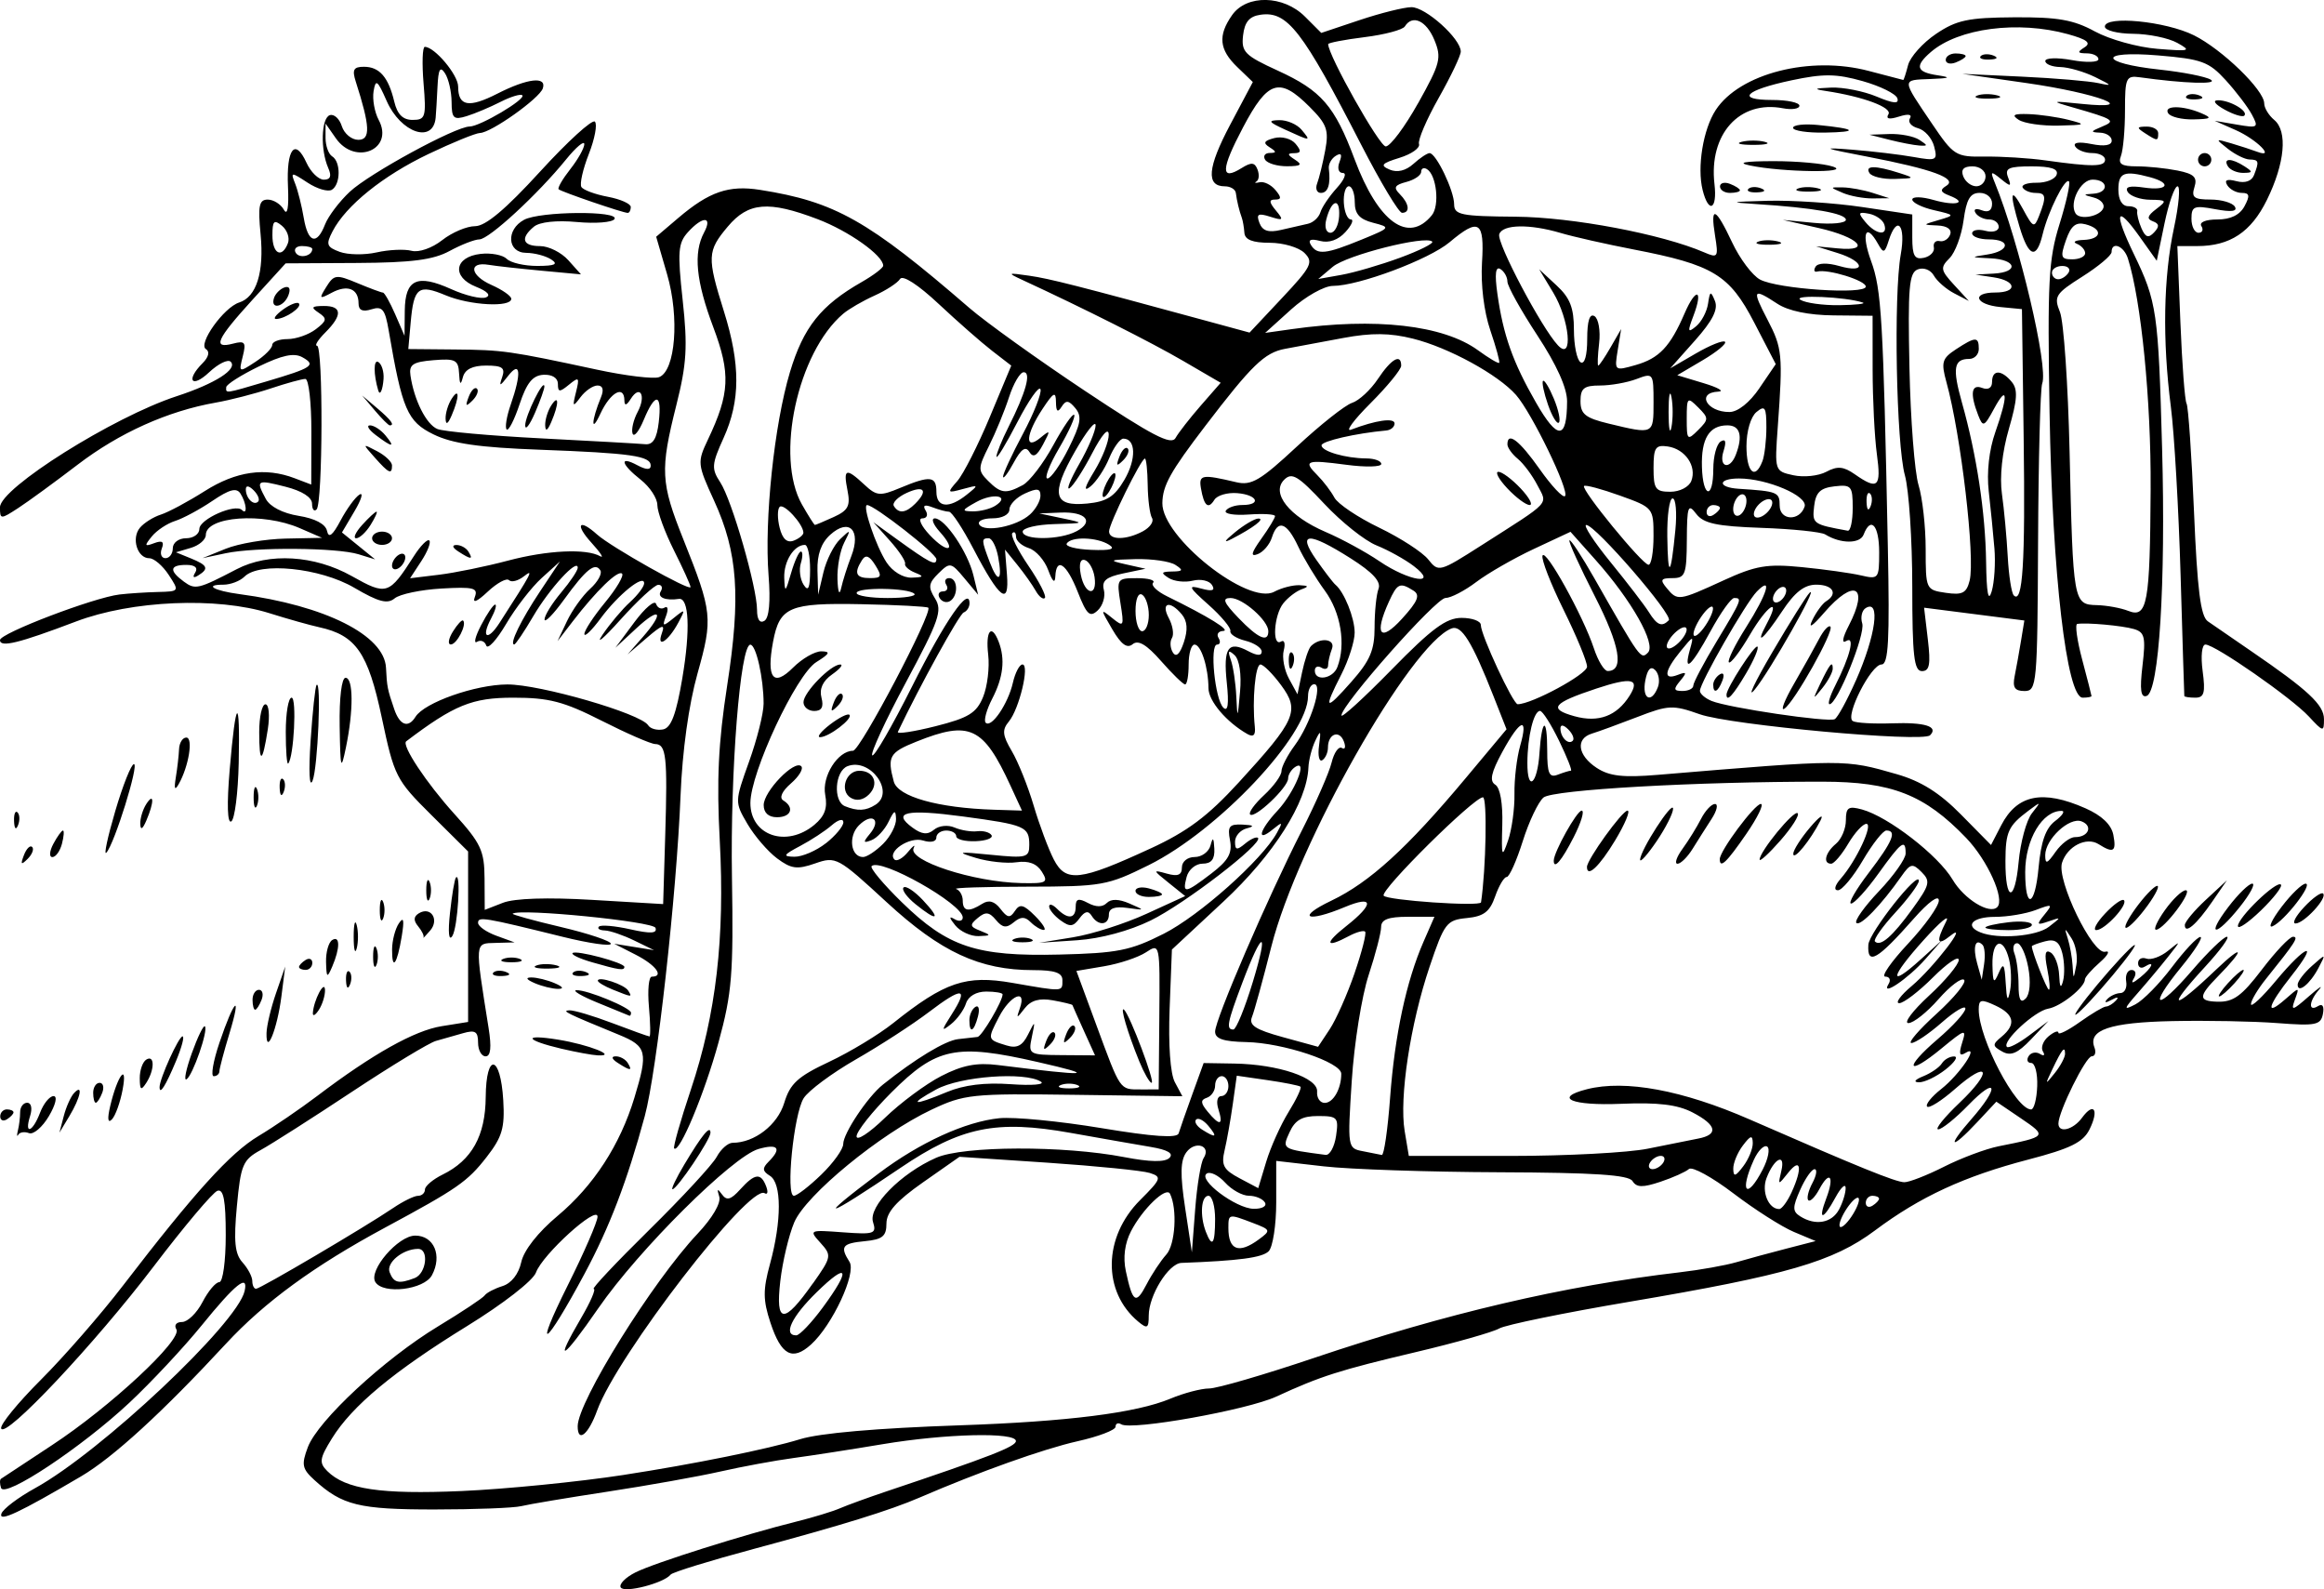 <?xml version="1.0"?>
<svg
    xmlns:rdf="http://www.w3.org/1999/02/22-rdf-syntax-ns#"
    xmlns="http://www.w3.org/2000/svg"
    xmlns:cc="http://creativecommons.org/ns#"
    xmlns:dc="http://purl.org/dc/elements/1.1/"
    xmlns:svg="http://www.w3.org/2000/svg"
    xmlns:inkscape="http://www.inkscape.org/namespaces/inkscape"
    xmlns:sodipodi="http://sodipodi.sourceforge.net/DTD/sodipodi-0.dtd"
    xmlns:ns1="http://sozi.baierouge.fr"
    xmlns:xlink="http://www.w3.org/1999/xlink"
    id="svg2"
    viewBox="0 0 350 239.3"
    version="1.1"
  >
  <path
      id="path2991"
      d="m93.489 239.04c-0.305-0.494 0.697-1.523 2.228-2.287 2.878-1.437 16.395-5.702 24.283-7.661 2.475-0.615 5.4-1.508 6.5-1.984 1.1-0.477 4.25-1.621 7-2.544 15.583-5.227 19.5-6.75 19.5-7.582 0-1.372-10.575-1.119-20.119 0.481-4.609 0.773-10.631 1.707-13.381 2.076-2.75 0.369-7.7 1.282-11 2.029-3.3 0.747-10.95 2.113-17 3.036-6.05 0.923-11.9 1.904-13 2.179-1.1 0.276-6.997 0.501-13.104 0.502-11.311 0.001-13.859-0.624-18.033-4.42-1.869-1.699-1.994-2.322-1-4.961 1.513-4.014 11.524-13.297 19.617-18.192 3.586-2.168 6.745-4.267 7.02-4.663 0.275-0.396 1.481-1.027 2.68-1.401 1.334-0.416 2.43-1.815 2.822-3.602 0.394-1.795 2.512-4.488 5.49-6.981 5.402-4.523 9.392-10.663 11.55-17.776 2.091-6.89 1.882-7.752-2.293-9.465-8.018-3.291-8.711-3.631-7.511-3.697 0.682-0.037 3.607 0.832 6.5 1.932s5.403 2 5.577 2c0.174 0 0.135-2.025-0.086-4.5-0.221-2.475-0.026-4.5 0.434-4.5 1.901 0 0.622-1.746-2.414-3.296l-3.25-1.659 3 0.483 3 0.483-3-1.461c-1.65-0.803-3.638-1.481-4.417-1.506-0.779-0.025-1.176-0.286-0.882-0.58 0.294-0.294 2.417-0.112 4.718 0.405 3.074 0.691 4.083 0.634 3.802-0.215-0.318-0.964-20.457-2.964-21.512-2.136-0.16 0.125 3.103 1.027 7.25 2.003 4.147 0.977 7.54 2.112 7.54 2.524 0 0.412-3.263-0.058-7.25-1.043-11.904-2.942-12.75-3.082-12.75-2.106 0 0.515 1.238 1.388 2.75 1.94l2.75 1.004-2.88 0.079c-3.165 0.087-3.13-0.342-1.033 12.829 0.461 2.895 0.316 4.25-0.455 4.25-0.622 0-1.132-0.93-1.132-2.067 0-1.669-0.434-1.943-2.25-1.421-1.238 0.356-3.084 0.881-4.103 1.167-1.019 0.286-6.714 3.738-12.656 7.671-5.941 3.933-12.124 7.876-13.74 8.763-2.68 1.472-2.993 2.212-3.575 8.443-0.496 5.307-0.308 7.195 0.843 8.466 0.814 0.9 1.48 2.163 1.48 2.807 0 0.644 0.254 1.171 0.565 1.171 0.635 0 16.467-9.326 20.645-12.161 1.49-1.011 3.178-1.839 3.75-1.839 0.572 0 1.04-0.425 1.04-0.945 0-0.52 1.197-1.532 2.66-2.25 4.399-2.157 6.447-5.839 6.492-11.669 0.053-6.795 2.233-6.404 2.643 0.475 0.247 4.157-0.155 5.53-2.5 8.544-2.895 3.72-4.374 4.748-15.295 10.63-10.678 5.752-18.148 11.204-23.986 17.508-9.581 10.346-16.984 17.118-21.826 19.965-9.293 5.465-12.417 6.928-11.977 5.607 0.236-0.708 2.51-2.432 5.053-3.832 9.916-5.456 30.496-24.815 31.581-29.705 0.59-2.659-1.399-1.065-6.469 5.183-2.682 3.305-7.577 8.54-10.877 11.633-7.134 6.686-18.806 14.439-19.337 12.845-0.204-0.612-0.212-1.231-0.017-1.374 0.195-0.144 3.632-2.41 7.638-5.037 8.812-5.777 19.731-15.935 18.782-17.472-0.385-0.623-0.015-1.105 0.85-1.105 0.843 0 2.231-1.35 3.085-3 0.853-1.65 1.99-3 2.526-3 0.541 0 0.974-3.152 0.974-7.083 0-5.219-0.329-6.975-1.25-6.673-0.688 0.226-4.99 5.326-9.561 11.333-8.914 11.715-22.461 26.109-23.013 24.451-0.185-0.556 2.512-3.858 5.994-7.338s9.03-9.844 12.33-14.141c10.814-14.082 16.185-20.01 20.429-22.548 2.299-1.375 6.293-4.1 8.876-6.055 8.317-6.297 14.618-9.829 18.705-10.484l3.991-0.64v-25.668l-5.527-5.485c-5.336-5.295-5.595-5.804-7.476-14.681-2.068-9.762-3.884-12.386-9.41-13.597-1.423-0.312-4.8-1.263-7.503-2.114-7.897-2.485-20.75-1.933-29.14 1.252-8.632 3.275-11.445 3.962-11.445 2.795 0-1.02 14.122-6.405 18-6.865 1.375-0.163 3.973-0.333 5.773-0.377 3.258-0.081 3.265-0.093 1.635-2.581-0.901-1.375-2.213-2.5-2.916-2.5-1.81 0-2.738-2.999-1.419-4.588 0.609-0.734 2.031-1.628 3.16-1.986 1.129-0.358 4.102-1.951 6.606-3.539 4.713-2.989 9.109-3.618 13.535-1.935l2.504 0.952 0.018-7.952c0.01-4.374-0.397-7.952-0.904-7.952-0.507 0-2.849 0.644-5.206 1.43s-6.085 1.747-8.285 2.134c-7.233 1.272-14.536 4.555-20.816 9.356-3.401 2.6-7.421 5.533-8.934 6.518-2.664 1.735-2.75 1.732-2.75-0.112 0-2.878 17.063-13.603 26.601-16.721 5.813-1.9 9.247-4.091 8.143-5.195-0.414-0.414-1.876 0.303-3.248 1.593-2.641 2.481-3.563 1.206-0.988-1.369 0.923-0.923 1.121-1.747 0.509-2.125-1.245-0.77 2.691-6.283 5.012-7.02 2.598-0.825 3.768-4.554 3.219-10.264-0.414-4.306-0.224-5.227 1.075-5.227 0.868 0 1.96 0.684 2.428 1.52 0.538 0.962 0.766-0.317 0.621-3.485-0.261-5.683 1.057-7.383 2.784-3.591 0.641 1.406 1.816 2.556 2.611 2.556 1.006 0 1.211-0.533 0.673-1.75-1.203-2.722-1.068-7.516 0.224-7.96 0.641-0.22 1.459 0.525 1.817 1.655 0.359 1.13 1.474 2.055 2.48 2.055 1.872 0 1.786-2.014-0.375-8.75-0.58-1.81-0.341-2.25 1.223-2.25 2.336 0 3.688 1.553 4.571 5.25 0.459 1.921 1.292 2.75 2.762 2.75 1.94 0 2.069-0.431 1.649-5.5-0.251-3.025-0.166-5.5 0.188-5.5 1.476 0 5.021 4.221 5.021 5.98 0 2.977 1.603 3.263 5.926 1.058 4.519-2.305 7.441-2.643 6.827-0.788-0.499 1.51-7.766 6.67-9.458 6.717-0.663 0.018-4.162 1.446-7.776 3.172-6.848 3.271-12.414 7.757-14.428 11.628-1.033 1.985-0.9 2.369 1.071 3.098 1.237 0.458 3.743 0.495 5.568 0.084 1.825-0.412 4.188-0.521 5.252-0.243 1.103 0.288 3.084-0.399 4.611-1.6 1.472-1.158 3.703-2.106 4.956-2.106 1.578 0 4.593-2.531 9.802-8.23 4.138-4.526 7.846-7.906 8.242-7.511 0.395 0.395-0.014 2.586-0.911 4.868-0.896 2.282-1.401 4.519-1.121 4.972 0.28 0.453 2.068 1.116 3.974 1.473 1.906 0.358 3.465 1.05 3.465 1.539 0 0.489-0.209 0.889-0.465 0.889-0.71 0-9.984-3.173-10.399-3.557-0.2-0.186 0.587-1.547 1.75-3.025 1.163-1.478 2.114-3.174 2.114-3.768 0-0.594-1.238 0.445-2.75 2.308-4.251 5.239-11.606 12.019-13.05 12.031-0.715 0.006-2.74 0.794-4.5 1.751-2.453 1.334-5.71 1.754-13.941 1.799l-10.74 0.058-4.964 5.451c-5.462 5.998-6.116 7.462-2.964 6.638 1.808-0.473 2.007-0.212 1.47 1.926-0.612 2.438-0.585 2.449 1.909 0.815 1.391-0.912 2.53-2.056 2.53-2.542 0-0.487 1.039-0.885 2.309-0.885s3.182-0.666 4.25-1.481c1.68-1.282 1.74-1.616 0.441-2.485-1.225-0.819-1.087-1.006 0.75-1.019 2.782-0.019 2.869 1.365 0.25 3.985-1.1 1.1-1.663 2.001-1.25 2.002 0.935 0.002 0.872 23.71-0.066 24.648-0.376 0.376-0.684-0.011-0.684-0.861 0-0.967-1.497-1.925-4-2.56-4.356-1.106-4.495-1.02-2.968 1.831 0.628 1.174 2.564 2.172 4.95 2.554 2.461 0.393 4.049 1.233 4.269 2.257 0.25 1.164 0.834 0.72 2.043-1.556 0.931-1.753 2.211-3.507 2.844-3.898 0.633-0.391 0.299 0.731-0.742 2.494l-1.893 3.205 2.5 2.028 2.5 2.028-2.5-0.772c-3.26-1.007-15.531-1.103-20-0.157l-3.5 0.741 3.5-1.415c1.925-0.778 5.975-1.467 9-1.53l5.5-0.115-3.365-1.461c-5.522-2.398-14.137-1.77-14.137 1.028 0 0.702-1.012 1.577-2.25 1.944l-2.25 0.668 2.25 0.917c2.539 1.034 2.758 1.549 1.095 2.577-0.715 0.442-0.883 0.274-0.441-0.441 0.451-0.73-0.044-1.155-1.345-1.155-2.504 0-2.627 0.864-0.358 2.523 1.708 1.249 2.144 1.145 7.954-1.88 4.846-2.524 11.721-2.109 17.332 1.045 5.26 2.957 5.595 2.849 9.356-3.024 0.999-1.56 2.042-2.612 2.317-2.337s-0.264 1.667-1.199 3.092l-1.699 2.592 4.369-0.531c2.403-0.292 7.069-1.248 10.369-2.123 5.936-1.575 11.812-1.852 13.914-0.654 0.597 0.34-0.005-0.579-1.338-2.042-2.53-2.777-1.897-3.708 0.846-1.242 2.092 1.881 14.079 8.626 14.079 7.921 0-0.303-1.125-2.79-2.5-5.528s-2.5-5.808-2.5-6.823c0-1.015-1.125-2.73-2.5-3.812-2.995-2.356-3.299-3.676-0.5-2.179 1.319 0.706 2 0.724 2 0.054 0-1.46-2.955-1.883-16.706-2.394-9.148-0.34-13.157-0.918-16-2.307-3.946-1.928-4.72-3.72-6.755-15.653-0.544-3.189-0.961-3.701-2.594-3.183-1.34 0.425-1.945 0.148-1.945-0.891 0-2.207-1.667-2.875-4.025-1.613-1.896 1.015-1.964 0.942-0.823-0.885 1.153-1.847 1.49-1.887 4.668-0.56 1.884 0.787 3.616 1.431 3.851 1.431 0.234 0 1.062 1.462 1.839 3.25l1.413 3.25 0.039-3.781c0.049-4.727 1.85-5.559 7.005-3.234 2.122 0.957 4.461 1.518 5.196 1.247 0.828-0.305 0.261-0.921-1.485-1.615-3.693-1.468-3.263-4.49 0.703-4.944 1.575-0.18 3.349 0.157 3.941 0.75 0.593 0.593 2.676 1.071 4.628 1.063 2.66-0.011 3.174-0.258 2.05-0.985-0.825-0.533-2.513-0.976-3.75-0.985-2.859-0.019-3.079-3.501-0.316-4.98 2.407-1.288 14.402-1.387 13.614-0.113-0.313 0.507-2.855 0.71-5.647 0.451-3.091-0.287-5.629-0.013-6.489 0.7-2.095 1.738-1.716 2.927 0.933 2.927 1.29 0 3.202 0.958 4.25 2.128l1.905 2.128-6-0.559c-3.3-0.307-6.852-0.702-7.892-0.878-3.112-0.524-2.838 1.591 0.391 3.02 1.651 0.731 3.002 1.673 3.002 2.093 0 1.329-6.22 1.003-9.857-0.516-4.145-1.732-4.823-1.209-5.294 4.085l-0.356 4 7.003 0.064c7.244 0.066 8.235 0.207 21.412 3.038 4.334 0.931 8.546 1.438 9.36 1.125 2.456-0.943 3.086-8.995 1.208-15.454l-1.652-5.683 3.337-2.837c4.644-3.948 7.597-4.963 12.292-4.223 11.299 1.78 16.292 4.596 31.545 17.787 2.475 2.14 10.29 7.746 17.366 12.456 10.19 6.783 13.034 8.263 13.677 7.114 0.446-0.798 2.159-2.993 3.805-4.879l2.994-3.429-5.671-3.303c-4.847-2.823-14.922-7.896-24.171-12.17-2.344-1.083-2.281-1.124 1-0.649 3.145 0.455 6.965 1.429 27.345 6.975l5.845 1.591 4.906-5.225c4.415-4.702 4.752-5.379 3.367-6.762-0.846-0.845-3.204-1.537-5.241-1.537-2.576 0-3.735-0.456-3.81-1.5-0.059-0.825-0.233-1.837-0.385-2.25-0.389-1.052-0.755-2.575-0.902-3.75-0.069-0.55-0.814-1-1.656-1-2.866 0-2.623-2.819 0.798-9.267l3.416-6.436-2.341-2.253c-2.733-2.631-2.945-4.737-0.785-7.821 2.199-3.139 7.732-3.024 10.984 0.228l2.45 2.45 5.754-1.926c3.165-1.059 6.683-1.937 7.817-1.95 2.132-0.025 7.437 4.742 7.437 6.684 0 0.605-1.495 3.744-3.323 6.978s-3.163 6.357-2.968 6.942c0.195 0.585-1.122 1.52-2.927 2.077-2.717 0.839-2.974 1.144-1.495 1.775 1.143 0.487 2.433 0.177 3.579-0.859 0.985-0.892 2.082-1.621 2.437-1.621 0.98 0 3.697 5.658 3.697 7.7 0 1.598 1.037 1.808 9.25 1.873 8.567 0.068 22.048 2.618 28.428 5.376 2.047 0.885 2.144 0.733 1.619-2.504-0.756-4.656 0.065-4.334 2.577 1.011 1.152 2.451 3.039 4.962 4.193 5.58 2.68 1.434 15.932 2.316 15.932 1.06 0-0.921-5.709-2.684-7.324-2.262-0.453 0.118-0.56-0.213-0.237-0.736 0.354-0.572 1.777-0.61 3.574-0.095 4.099 1.175 3.85-0.677-0.263-1.961l-3.25-1.014 3.277 0.316c5.245 0.506 3.196-1.689-2.858-3.062l-5.419-1.229 4.75 0.453c2.612 0.249 4.75 0.04 4.75-0.466 0-0.958-4.968-1.829-13.5-2.367-4.229-0.266-3.965-0.343 1.709-0.495 3.69-0.099 10.103 0.324 14.25 0.941l7.541 1.122v3.452c0 2.767 0.347 3.376 1.75 3.069 0.963-0.21 1.637-0.918 1.5-1.573-0.138-0.655 0.256-1.078 0.875-0.941 0.619 0.138 1.331-0.312 1.583-1 0.279-0.76-0.457-1.289-1.875-1.35-2.317-0.099-2.316-0.105 0.167-0.83 2.458-0.719 2.446-0.743-0.75-1.48-1.788-0.412-3.25-1.132-3.25-1.6 0-0.468 1.433-0.44 3.184 0.062 3.393 0.973 5.274 0.444 2.376-0.668-1.333-0.512-1.431-0.846-0.427-1.466 1.75-1.082-2.104-2.499-11.934-4.387-6.785-1.304-7.045-1.427-2.198-1.043 3.025 0.24 7.16 0.732 9.188 1.095 3.461 0.619 3.652 0.52 3.099-1.595-0.324-1.24-1.416-2.47-2.427-2.735-1.01-0.264-1.561-0.928-1.223-1.474 0.382-0.619-0.235-0.724-1.637-0.279-1.48 0.47-2.026 0.352-1.596-0.344 0.627-1.015-3.788-2.661-9.404-3.507-1.964-0.296-1.796-0.406 0.782-0.513 1.805-0.075 4.877 0.53 6.827 1.345 2.569 1.073 3.433 1.145 3.138 0.261-0.224-0.671-2.58-1.834-5.236-2.584-3.955-1.117-5.891-1.139-10.7-0.118-7.051 1.496-8.471 2.96-2.871 2.96 2.232 0 4.059 0.388 4.059 0.861s-1.117 0.648-2.482 0.387c-6.543-1.251-11.187 3.899-10.308 11.431 0.448 3.834-0.878 4.496-1.783 0.89-0.863-3.44 0.072-9.158 1.973-12.059 3.608-5.507 14.265-8.219 23.076-5.873 2.763 0.736 5.087 1.343 5.165 1.35 0.078 0.006 0.404-1.001 0.725-2.238s2.214-3.351 4.208-4.697c3.086-2.083 4.835-2.455 11.775-2.5 6.559-0.043 8.932 0.373 12.151 2.13 2.2 1.201 6.432 2.379 9.405 2.618 4.926 0.396 5.192 0.317 3-0.898-1.323-0.733-4.317-1.349-6.655-1.368-2.337-0.019-4.25-0.506-4.25-1.081 0-1.706 9.143-0.814 13.416 1.31 4.24 2.107 10.584 8.253 10.584 10.253 0 0.681 0.678 1.8 1.506 2.488 2.05 1.701 1.608 6.541-1.1 12.046-2.386 4.851-5.553 6.949-10.494 6.949h-2.993l0.457 11.46c0.251 6.303 0.669 11.815 0.928 12.25 0.259 0.435 0.764 7.765 1.121 16.29 0.493 11.745 0.997 15.742 2.08 16.5 0.787 0.55 3.731 2.575 6.543 4.5 8.583 5.875 10.952 8.089 10.952 10.235 0 1.959-0.109 1.94-2.278-0.401-2.611-2.817-14.134-10.834-15.572-10.834-0.542 0-0.726 1.739-0.423 4 0.436 3.252 0.231 4-1.095 4-0.897 0-1.647-0.113-1.666-0.25s-0.272-8.35-0.562-18.25-0.95-21.295-1.466-25.322c-1.287-10.049-1.121-19.498 0.474-26.928 0.738-3.438 0.979-6.25 0.536-6.25s-1.329 2.523-1.969 5.607l-1.164 5.607-2.57-3.611c-3.546-4.984-3.96-3.778-0.886 2.584 3.48 7.203 3.692 8.665 4.261 29.313 0.559 20.275-0.464 36.622-2.33 37.24-0.89 0.295-1.055-0.915-0.623-4.562 0.507-4.282 0.33-5.038-1.289-5.512-1.775-0.519-7.108-1.002-8.536-0.772-0.363 0.058-0.031 2.469 0.738 5.356 0.769 2.888 1.403 5.362 1.409 5.5 0.007 0.138-0.59 0.25-1.327 0.25-2.412 0-4.577-18.611-4.988-42.886-0.334-19.749-0.159-23.094 1.492-28.398 1.029-3.307 1.671-6.213 1.427-6.457-0.592-0.592-3.144 4.542-3.971 7.991-0.915 3.817-2.099 3.435-3.463-1.116-1.581-5.278-1.392-6.213 0.536-2.65 1.492 2.757 1.674 2.833 2.39 1 1.148-2.938 1.065-3.484-0.525-3.484-0.793 0-1.659-0.353-1.925-0.784-0.266-0.431 0.676-0.768 2.093-0.75 1.418 0.018 2.772-0.529 3.009-1.216 0.3-0.87-0.844-1.25-3.759-1.25-3.474 0-4.083 0.28-3.56 1.641 0.551 1.435 0.414 1.466-1.08 0.25-1.53-1.245-1.624-1.181-0.893 0.609 3.658 8.952 8.078 27.699 7.12 30.198-0.286 0.744-0.566 11.467-0.622 23.828-0.099 21.53-0.185 22.474-2.041 22.474-1.477 0-1.83-0.535-1.484-2.25 0.249-1.238 0.679-3.627 0.956-5.31l0.503-3.06-7.55-0.964-7.55-0.964 0.565 4.774c0.446 3.767 0.259 4.774-0.887 4.774-1.194 0-1.454-2.27-1.458-12.75-0.003-7.013-0.503-14.541-1.11-16.729-1.3-4.681-1.72-27.148-0.622-33.271 0.796-4.441-0.568-6.011-1.813-2.087-0.608 1.916-0.793 1.973-1.617 0.5-1.855-3.314-2.56-1.561-1.041 2.587 1.574 4.299 1.827 8.62 2.523 43 0.287 14.166 0.094 17.75-0.953 17.75-1.581 0-5.533 7.775-4.33 8.518 0.465 0.288 3.127 0.442 5.916 0.343 4.963-0.176 7.047 0.479 5.726 1.8-1.112 1.112-30.047-1.529-34.685-3.166-4.051-1.429-4.703-1.4-9.419 0.422-2.787 1.077-5.855 2.196-6.818 2.489-2.506 0.761-2.158 3.281 0.713 5.162 1.915 1.255 3.974 1.488 9.25 1.048 28.268-2.359 28.082-2.358 35.937-0.099 3.675 1.057 6.447 2.797 9.677 6.074l4.527 4.592 1.536-2.97c2.394-4.629 6.237-5.404 12.687-2.558 2.454 1.083 3.904 2.464 4.197 4 0.485 2.535 0.028 2.823-2.22 1.401-1.833-1.159-4.717 0.309-5.509 2.805-0.835 2.631 4.627 13.887 6.5 13.394 0.801-0.211 0.443 0.506-0.794 1.592s-2.25 2.24-2.25 2.564c0 1.195-3.645 4.1-5.543 4.418-2.021 0.339-7.007 4.956-6.211 5.752 0.247 0.247 1.755-0.529 3.351-1.724l2.903-2.173-2.636 2.772c-1.998 2.102-3.042 2.545-4.313 1.834-1.515-0.848-1.526-1.064-0.114-2.236 2.231-1.851 1.924-3.378-0.945-4.708-2.149-0.997-2.492-0.914-2.492 0.601 0 4.378 5.595 15.055 7.889 15.055 0.433 0 0.846-1.575 0.919-3.5 0.072-1.925-0.331-3.5-0.897-3.5s-0.746-0.457-0.4-1.016c0.345-0.559 1.117-0.714 1.714-0.345 0.606 0.374 0.801 0.211 0.442-0.37-0.354-0.573 0.026-1.597 0.845-2.277 0.819-0.68 1.489-0.925 1.489-0.545s1.462-0.352 3.25-1.626 3.55-2.317 3.917-2.318c0.367-0.001 1.042-0.411 1.5-0.912 0.495-0.54 0.224-0.577-0.667-0.09-0.89 0.487-1.161 0.451-0.667-0.09 0.458-0.501 1.358-0.92 2-0.933 0.642-0.012 1.034-0.8 0.873-1.75-0.162-0.95 0.202-1.728 0.809-1.728 0.616 0 0.771 0.552 0.352 1.25-0.51 0.849-0.209 0.81 0.941-0.122 1.832-1.486 2.32-2.634 0.692-1.628-0.55 0.34-1 0.104-1-0.524 0-0.628 0.562-0.939 1.25-0.69 0.688 0.249 2.15-0.276 3.25-1.167 1.996-1.616 1.996-1.614 0.029 0.88-1.084 1.375-3.109 3.796-4.5 5.38-2.234 2.544-2.284 2.753-0.431 1.796 1.154-0.596 3.629-3.115 5.5-5.599s3.794-4.529 4.273-4.546c0.479-0.017-0.809 2.019-2.862 4.524-5.16 6.298-3.733 6.739 1.635 0.505 2.396-2.783 4.752-5.059 5.234-5.06 0.483-0-0.98 2.014-3.25 4.477-6.021 6.532-5.045 6.829 1.601 0.488 4.227-4.033 4.443-3.218 0.271 1.026-2.94 2.991-2.95 3.706-0.052 3.788 2.393 0.068 3.642-0.835 6.702-4.848 2.068-2.712 4.173-4.931 4.678-4.931 0.906 0 0.4 0.789-4.054 6.327-1.25 1.555-2.274 3.273-2.274 3.818 0 0.545 1.688-1.036 3.75-3.513 4.592-5.516 6.628-6.16 2.334-0.738-3.585 4.527-4.034 6.25-0.914 3.511 2.138-1.878 2.159-1.877 1.444 0.071-0.637 1.736-0.384 1.677 2.08-0.485 1.543-1.354 2.243-1.816 1.556-1.026-1.542 1.77-1.643 3.396-0.154 2.476 0.681-0.421 0.96 0.03 0.736 1.191-0.32 1.659-1.087 1.812-6.846 1.368-3.567-0.275-10.686-0.411-15.82-0.302-9.396 0.199-12.752 1.332-11.742 3.962 0.283 0.737 0.099 1.34-0.408 1.34-0.887 0-5.015 8.336-5.015 10.127 0 1.5 2.22 0.954 3.558-0.876 1.791-2.45 2.594-1.189 1.122 1.762-0.969 1.944-2.861 2.876-9.2 4.532-9.67 2.526-16.297 5.589-23.112 10.682-6.295 4.703-13.221 6.713-36.997 10.737-9.829 1.663-18.645 3.472-19.59 4.019-0.946 0.547-6.571 2.142-12.5 3.543-11.566 2.733-14.39 3.633-21.075 6.715-4.378 2.019-21.798 5.129-23.35 4.17-0.471-0.291-0.856-0.124-0.856 0.371 0 0.495-2.581 1.477-5.735 2.183-5.073 1.135-14.837 4.616-23.765 8.472-4.478 1.934-11.639 4.151-25 7.741-6.6 1.773-12.225 3.51-12.5 3.859-1.011 1.284-6.966 2.827-7.511 1.945zm0.511-16.97c10.36-1.589 21.708-3.888 26.5-5.367 2.961-0.914 11.53-1.66 24-2.088 16.298-0.559 26.619-1.864 31.77-4.016 2.016-0.842 4.639-1.532 5.828-1.532s8.291-2.068 15.782-4.595c19.861-6.7 37.618-10.856 55.12-12.901 3.025-0.353 6.85-1.036 8.5-1.517 1.65-0.481 5.011-1.394 7.47-2.029l4.47-1.154-3.288-1.383c-1.809-0.76-5.909-3.375-9.111-5.811s-6.209-4.081-6.682-3.656c-0.472 0.425-2.404 1.289-4.292 1.921-2.678 0.896-3.604 0.872-4.209-0.106-0.576-0.932-5.736-1.273-20.066-1.326-10.61-0.039-22.508-0.44-26.441-0.891l-7.15-0.821v6.234c0 3.429-0.512 6.747-1.138 7.373-0.963 0.963-4.481 1.433-13.14 1.753-1.927 0.071-4.921 4.899-4.921 7.935 0 1.9-0.225 2.032-1.566 0.919-5.434-4.51-5.317-12.729 0.262-18.308 3.211-3.211 3.313-3.5 1.447-4.092-1.105-0.351-8.001-1.043-15.325-1.539l-13.32-0.89-5.5 3.85c-4.003 2.807-5.5 4.493-5.5 6.198 0 1.911-0.598 2.4-3.25 2.655-3.431 0.331-3.78 0.801-2.312 3.121 1.071 1.692-2.583 9.535-5.793 12.437-2.804 2.534-4.496 1.627-6.115-3.28-1.127-3.414-1.138-4.934-0.065-8.856 1.771-6.472 1.767-12.164-0.008-13.261-1.147-0.709-1.188-1.143-0.199-2.132 2.02-2.02 1.43-2.756-1.528-1.908-3.908 1.121-18.043 15.171-24.118 23.973-5.436 7.876-6.788 8.629-2.57 1.431 1.398-2.386 2.24-4.338 1.872-4.338-0.369 0 3.395-3.999 8.363-8.887s9.541-9.838 10.163-11c0.622-1.162 1.7-2.112 2.396-2.112 3.288 0 6.762-2.686 7.771-6.008 0.884-2.91 2.036-3.964 6.757-6.182 3.13-1.471 7.479-4.099 9.664-5.841 7.773-6.197 10.941-7.266 17.925-6.05 7.796 1.358 7.548 1.371 7.548-0.418 0-1.105-1.154-1.5-4.385-1.5-8.072 0-13.929-2.714-22.091-10.235-7.352-6.774-7.629-6.924-10.761-5.833-2.717 0.947-3.605 0.829-5.739-0.761-1.388-1.035-3.395-3.368-4.459-5.185-1.925-3.287-1.923-3.335 0.25-9.396 1.202-3.351 2.184-7.273 2.184-8.717-0-3.835-1.134-8.875-1.996-8.875-1.524 0-3.03 19.022-2.771 35 0.237 14.598 0.004 17.464-2.017 24.858-2.111 7.723-5.908 16.802-6.687 15.989-0.183-0.191 0.948-4.172 2.513-8.847 3.803-11.363 5.138-22.858 4.355-37.5-0.487-9.097-0.217-14.742 1.113-23.331 2.078-13.419 1.61-20.045-1.965-27.854-2.532-5.53-2.555-5.772-0.914-9.232 3.275-6.902 3.418-9.909 0.801-16.864-2.619-6.959-3.036-11.222-1.396-14.286 1.324-2.474-0.208-2.506-2.431-0.05-1.489 1.645-1.589 2.948-0.792 10.25 0.762 6.98 0.605 9.593-0.95 15.776-2.47 9.828-2.374 11.657 1.063 20.264 4.362 10.923 4.458 11.833 2.119 20.167-1.321 4.706-2.282 11.624-2.552 18.356-0.599 14.95-3.574 41.587-5.394 48.303-2.649 9.77-5.293 16.688-9.071 23.73-5.942 11.076-7.827 12.358-2.51 1.706 2.454-4.915 4.466-9.551 4.472-10.303 0.015-1.846-8.281 5.67-9.271 8.399-0.443 1.223-4.927 4.709-10.368 8.061-11.08 6.826-17.334 12.025-20.365 16.929-1.866 3.019-1.956 3.651-0.699 4.907 2.744 2.744 8.045 3.533 20.213 3.008 6.6-0.285 17.625-1.38 24.5-2.435zm-7-7.32c0-3.68 11.277-21.788 18.04-28.968 2.268-2.408 3.58-4.656 3.277-5.615-0.372-1.178-0.263-1.264 0.413-0.326 0.713 0.989 1.327 0.822 2.749-0.75 2.197-2.428 3.11-2.538 3.903-0.472 0.328 0.854 0.225 1.323-0.227 1.043-2.288-1.414-22.234 24.452-25.218 32.703-1.318 3.65-2.937 4.96-2.937 2.38zm16.078-39.433c2.662-4.453 3.921-5.98 3.921-4.754 0 1.017-5.034 8.504-5.718 8.504-0.245 0 0.563-1.688 1.796-3.75zm20.835 21.553c4.295-5.841 3.853-6.957-0.913-2.303-3.78 3.691-5.114 6.5-3.087 6.5 0.502 0 2.302-1.889 4-4.197zm-1.489-3.611c2.824-4.007 2.863-4.217 1.141-6.12-1.756-1.94-1.704-1.965 3.372-1.587 4.72 0.351 5.104 0.221 4.543-1.546-0.738-2.326 4.202-7.35 9.52-9.682 4.116-1.804 19.189-1.855 28.308-0.095 3.887 0.75 6.141 0.789 6.812 0.117 0.672-0.672-0.257-1.216-2.808-1.646-2.097-0.353-7.52-1.304-12.052-2.114-11.246-2.008-16.502-0.926-25.68 5.285-11.487 7.774-13.014 8.152-3.221 0.796 6.188-4.647 13.041-7.781 18.141-8.294 2.2-0.221 9.104 0.447 15.343 1.484 7.851 1.306 11.443 1.551 11.666 0.798 0.178-0.599 1.097-3.226 2.043-5.839l1.72-4.75 4.614 0.077c6.642 0.111 12.646 2.147 12.475 4.23-0.076 0.931 0.438 1.693 1.143 1.693 1.29 0 2.496-2.118 2.496-4.384 0-1.738-8.769-4.664-14.312-4.775-3.434-0.069-4.688-0.491-4.688-1.577 0-1.832 7.899-20.143 13.055-30.264 2.102-4.125 4.122-8.734 4.49-10.243 0.368-1.509 1.066-2.498 1.551-2.198 0.485 0.3 0.615-0.151 0.289-1.001-0.69-1.79-2.39-1.12-2.39 0.93 0 0.76-0.385 1.62-0.856 1.911-0.471 0.291-0.689-0.695-0.486-2.191 0.318-2.342 0.239-2.442-0.574-0.72-0.519 1.1-0.98 2.9-1.024 4-0.21 5.242-5.219 13.144-12.812 20.21l-7.748 7.21-0.345 8.927c-0.209 5.412 0.101 9.761 0.788 11.045l1.133 2.118-16.288-0.216c-15.46-0.205-16.553-0.091-21.504 2.244-7.716 3.64-18.909 12.829-20.661 16.961-0.816 1.925-1.762 5.907-2.101 8.849-0.746 6.466 0.524 6.555 4.902 0.343zm53.228-4.361c1.355-1.497 1.681-6.881 0.554-9.146-0.571-1.148-4.131 2.268-5.873 5.636-0.942 1.821-1.219 3.954-0.78 6.002 1.024 4.777 1.517 5.093 3.12 2.004 0.805-1.552 2.146-3.575 2.979-4.496zm5.613-14.512c1.213-1.869-1.264-2.704-2.6-0.877-0.899 1.23-0.945 3.329-0.183 8.35l1.018 6.707 0.5-6.5c0.275-3.575 0.845-7.031 1.266-7.681zm8.293 12.256c1.872-1.375 1.841-1.463-0.874-2.5-3.658-1.396-3.685-1.391-3.685 0.759 0 3.343 1.564 3.94 4.559 1.741zm-6.56-3.09c0-1.925-0.45-3.5-1-3.5-1.112 0-1.329 2.98-0.393 5.418 0.953 2.483 1.393 1.876 1.393-1.918zm96.968-2.941c-0.018-0.582-0.693-0.185-1.5 0.882-0.808 1.068-1.454 2.418-1.436 3 0.018 0.582 0.693 0.185 1.5-0.882 0.808-1.068 1.454-2.418 1.436-3zm-3.003 1.507c0.569-1.064 1.017-2.526 0.995-3.25-0.022-0.724-0.711-0.078-1.532 1.434-1.895 3.494-2.686 3.558-1.375 0.111 1.257-3.305 0.507-4.275-1.053-1.361-0.639 1.194-1.387 1.946-1.662 1.671s0.002-1.438 0.616-2.586c0.614-1.147 0.76-2.086 0.325-2.086-0.435 0-1.41 1.399-2.167 3.109-1.17 2.642-1.169 3.241 0.006 3.985 2.293 1.452 4.751 1.02 5.847-1.028zm-86.47-1.07c-0.34-0.55-1.422-1-2.404-1s-2.591-0.889-3.575-1.976c-0.984-1.087-2.227-1.705-2.763-1.374-1.443 0.892 4.369 5.273 7.051 5.314 1.292 0.02 2.037-0.405 1.691-0.964zm79.339-1.547c1.657-3.636 1.377-5.304-0.496-2.953-1.572 1.973-1.586 1.97-1.061-0.251 0.656-2.777-1.091-1.915-2.237 1.104-0.774 2.041 0.301 4.648 1.917 4.648 0.394 0 1.239-1.146 1.878-2.547zm13.16 0.99c0-0.243-0.45-0.441-1-0.441s-1 0.477-1 1.059c0 0.582 0.45 0.781 1 0.441s1-0.816 1-1.059zm-159.3-3.63c1.82-1.76 3.3-3.83 3.3-4.6 0-1.6 3.674-7.106 5.963-8.938 4.873-3.898 9.41-6.643 11.337-6.858 1.21-0.135 2.526-0.283 2.924-0.329 0.653-0.075 3.776-5.376 3.776-6.409 0-0.234-1.113-0.425-2.472-0.425-1.495 0-2.696 0.706-3.039 1.785-0.312 0.982-1.329 2.388-2.26 3.125-1.491 1.18-1.477 1 0.119-1.496 2.599-4.067 1.598-4.163-3.44-0.331-2.424 1.843-7.369 5.05-10.989 7.126s-7.167 4.71-7.881 5.854c-1.497 2.397-2.728 14.688-1.471 14.688 0.462 0 2.323-1.438 4.137-3.196zm22.3-23.25c0-0.793 0.408-1.693 0.907-2.001 0.499-0.308 0.671 0.34 0.383 1.441-0.61 2.34-1.29 2.63-1.29 0.56zm48.067 13.833c1.189-1.924 1.998-3.641 1.798-3.817-0.2-0.176-2.441-0.62-4.979-0.988l-4.615-0.669-0.603 4.291c-0.332 2.36-0.888 5.49-1.235 6.957-0.528 2.225-0.161 2.915 2.219 4.176l2.85 1.51 1.202-3.981c0.661-2.189 2.175-5.555 3.364-7.479zm71.404 8.664c0.837-1.619 1.139-3.18 0.672-3.469-0.468-0.289-1.366 0.607-1.996 1.99-2.22 4.871-1.085 6.138 1.324 1.478zm27.313-0.434c2.594-1.307 6.292-2.691 8.217-3.075 7.316-1.459 7.35-1.501 3.359-4.209l-3.696-2.508-2.882 3.084c-3.98 4.259-4.699 3.893-0.885-0.451 4.283-4.878 3.92-6.612-0.445-2.119-1.952 2.009-3.995 3.653-4.542 3.653-0.547 0 0.899-1.801 3.213-4.002 5.066-4.819 4.468-6.602-0.694-2.07-2.001 1.757-3.885 2.948-4.186 2.647-0.301-0.301 0.649-1.489 2.111-2.639 2.813-2.213 5.91-6.835 3.639-5.432-0.877 0.542-1.007 0.117-0.477-1.553 0.678-2.135 0.457-2.074-3.087 0.847-5.239 4.318-5.787 3.057-0.601-1.383 2.295-1.964 4.173-4.033 4.173-4.597 0-0.564-1.591 0.371-3.535 2.078s-4.013 3.104-4.597 3.104c-0.584 0 1.119-1.981 3.785-4.402s4.537-4.718 4.158-5.105c-0.379-0.387-2.113 0.919-3.854 2.902s-3.784 3.605-4.539 3.605c-0.756 0 0.641-1.857 3.104-4.127 2.463-2.27 4.478-4.692 4.478-5.382 0-0.69-1.747 0.492-3.882 2.627s-4.42 3.882-5.077 3.882 0.185-1.161 1.87-2.579c3.301-2.778 8.841-9.989 5.8-7.549-1.98 1.589-2.17 0.901-0.603-2.188 0.609-1.201-0.918 0.066-3.395 2.816-5.083 5.644-5.35 7.354-0.456 2.927l3.236-2.927-2.496 2.842c-2.601 2.961-6.835 5.823-5.558 3.758 0.374-0.605 0.142-1.1-0.516-1.1-0.658 0 0.891-2.231 3.441-4.957 2.55-2.726 4.637-5.653 4.637-6.503 0-0.913-1.535 0.195-3.75 2.707-5.513 6.253-7.065 7.146-6.864 3.951 0.116-1.835 7.617-11.327 7.609-9.628-0.003 0.511-1.601 2.669-3.553 4.794s-3.329 4.082-3.062 4.35c0.826 0.826 2.627-0.742 5.653-4.918 2.603-3.594 2.744-4.162 1.372-5.534s-1.687-1.305-3.062 0.659c-2.991 4.271-6.181 7.571-6.76 6.994-0.323-0.322 1.214-2.478 3.415-4.792s4.002-4.863 4.002-5.665c0-2.266-0.631-1.798-4.107 3.042-1.777 2.475-3.626 4.5-4.108 4.5-0.482 0 0.719-2.09 2.67-4.644 3.594-4.707 4.279-6.356 2.641-6.356-0.498 0-2.092 2.025-3.542 4.5-1.45 2.475-3.138 4.5-3.75 4.5-0.657 0-0.484-0.718 0.422-1.75 2.342-2.671 4.951-8.25 3.858-8.25-0.533 0-1.767 1.35-2.741 3-0.975 1.65-2.125 3-2.557 3-1.288 0-0.891-1.667 0.716-3 0.825-0.685 1.5-2.276 1.5-3.536 0-1.941 0.371-2.19 2.429-1.628 3.953 1.08 11.493 6.916 13.643 10.562 1.737 2.944 5.566 5.296 6.729 4.134 1.184-1.184-1.459-7.053-4.689-10.415-6.277-6.533-11.189-8.457-21.612-8.467-19.021-0.018-40.621 1.206-42.038 2.382-0.785 0.652-2.193 3.611-3.127 6.577-0.935 2.965-2.023 5.392-2.419 5.392-0.396 0-1.179 1.319-1.741 2.931-0.804 2.307-1.711 2.999-4.262 3.25-3.046 0.3-3.381 0.737-5.605 7.319-2.905 8.595-4.596 19.734-3.758 24.75l0.627 3.75h15.336c8.435 0 17.733-0.492 20.662-1.093 2.929-0.601 6.339-1.284 7.576-1.519 3.127-0.593 2.809-2.048-0.862-3.946-2.269-1.173-5.181-1.523-10.75-1.29-7.447 0.311-10.265-0.894-5.138-2.196 5.767-1.465 14.411 0.14 24.5 4.548 16.421 7.175 21.93 9.412 23.283 9.456 0.706 0.023 3.406-1.028 6-2.336zm-3.136-13.617c1.181-0.477 2.445-1.348 2.809-1.937 0.364-0.589 1.197-1.06 1.852-1.048 0.655 0.012 0.066 0.902-1.309 1.978-1.375 1.075-3.175 1.937-4 1.914-0.88-0.024-0.612-0.4 0.648-0.908zm-50.64-31.52c0-1.108 5.31-8.479 6.108-8.479 0.463 0-0.381 2.025-1.876 4.5-2.36 3.91-4.23 5.67-4.23 3.98zm-5-0.945c0-1.295 3.483-7.534 4.205-7.534 0.459 0-0.083 1.8-1.206 4-1.802 3.533-3 4.944-3 3.534zm13.005-0.144c0.008-1.409 4.929-9.026 4.964-7.684 0.017 0.663-1.094 2.863-2.469 4.89s-2.498 3.284-2.495 2.794zm6.388-1.64c0.9-1.238 2.153-3.263 2.783-4.5 0.63-1.238 1.575-2.25 2.1-2.25 0.525 0 0.297 1.012-0.508 2.25-0.804 1.238-2.089 3.263-2.856 4.5-0.766 1.238-1.79 2.25-2.275 2.25-0.485 0-0.145-1.012 0.756-2.25zm5.61 1.55c0-1.255 5.25-8.304 6.184-8.304 0.502 0-0.481 2.025-2.184 4.5-2.975 4.323-4 5.298-4 3.804zm6 0.075c0-1.222 5.183-7.529 5.734-6.979 0.293 0.293-0.878 2.138-2.601 4.101-1.72 1.96-3.13 3.25-3.13 2.87zm5.068-0.879c0.002-0.55 1.153-2.35 2.557-4 1.404-1.65 2.096-2.1 1.537-1-1.518 2.989-4.099 6.141-4.094 5zm-6.1 43.559c-0.025-1.246-0.326-1.17-1.5 0.382-0.808 1.068-1.454 2.643-1.436 3.5 0.025 1.246 0.326 1.17 1.5-0.382 0.808-1.068 1.454-2.643 1.436-3.5zm-13.47 2.93c0.34-0.55 0.168-1-0.382-1s-1.278 0.45-1.618 1c-0.34 0.55-0.168 1 0.382 1s1.278-0.45 1.618-1zm-49.287-4c0.41-2.794 0.223-3-2.726-3-2.386 0-3.44 0.601-4.277 2.438-1.165 2.556-1.192 2.539 5.426 3.412 0.625 0.082 1.335-1.2 1.577-2.85zm8.138-5.75c0.703-9.453 2.44-17.555 5.037-23.5l1.639-3.75h-4.013c-2.938 0-4.013 0.411-4.013 1.532 0 0.842-0.846 4.105-1.881 7.25s-2.178 10.297-2.541 15.894c-0.651 10.047-0.631 10.181 1.631 10.614 1.26 0.241 2.561 0.5 2.891 0.575 0.33 0.075 0.893-3.801 1.251-8.614zm-67.596-3.27c3.175-1.632 5.333-2.054 8.5-1.66 13.953 1.736 15.187 1.644 6.033-0.45-12.318-2.818-15.254-2.209-22.031 4.569-2.891 2.891-5.257 5.869-5.257 6.617 0 0.748 1.913-0.496 4.25-2.764 2.337-2.268 6.165-5.109 8.505-6.312zm40.225 7.496c-0.696-0.838-1.525-1.264-1.843-0.946-0.318 0.318 0.083 0.997 0.892 1.509 2.117 1.339 2.394 1.175 0.951-0.563zm1.52-2.48c-0.364-1.147-0.18-2 0.433-2 0.587 0 1.067-0.675 1.067-1.5s-0.45-1.5-1-1.5-1 0.637-1 1.417c0 0.779-0.562 1.606-1.25 1.837-0.975 0.328-0.948 0.787 0.122 2.083 1.83 2.216 2.401 2.098 1.628-0.337zm-40.904-2.604c2.579-1.078 5.741-1.467 9.631-1.186 3.185 0.23 5.224 0.059 4.532-0.38-2.417-1.534-12.138-0.812-15.759 1.17-4.304 2.356-3.546 2.544 1.596 0.396zm19.654-1.058c-0.688-0.277-1.812-0.277-2.5 0s-0.125 0.504 1.25 0.504 1.938-0.227 1.25-0.504zm12.346-10.353c0.096-10.997 0.093-11.011-2.022-9.625-1.165 0.763-3.996 1.705-6.292 2.093l-4.174 0.705 2.971 8.057c3.72 10.09 3.511 9.786 6.73 9.784l2.691-0.001 0.096-11.013zm-3.027 6.765c-1.752-4.284-2.954-8.377-2.277-7.75 0.891 0.824 4.723 11 4.142 11-0.295 0-1.135-1.462-1.866-3.25zm139.43-1.12c0-1.27-0.462-0.703-1.92 2.358-1.123 2.357-1.102 2.389 0.365 0.559 0.86-1.07 1.56-2.38 1.56-2.92zm-147.76-3.45c-0.922-2.031-1.7-3.777-1.729-3.882-0.029-0.104-1.354-0.425-2.946-0.714-2.011-0.365-3.301-0.002-4.23 1.189-1.256 1.611-1.3 1.609-0.727-0.036 1.04-2.988-1.465-1.921-3.153 1.343-1.778 3.438-1.787 3.402 1.138 4.299 1.55 0.475 2.383 0.055 3.223-1.626 1.094-2.188 1.114-2.175 0.576 0.387-0.544 2.59-0.438 2.654 4.483 2.692l5.04 0.039-1.677-3.692zm-5.672 1.514c0.376-0.986 0.935-1.541 1.243-1.233 0.308 0.308 0.001 1.115-0.683 1.793-0.988 0.98-1.103 0.865-0.56-0.56zm3-1c0.376-0.986 0.935-1.541 1.243-1.233 0.308 0.308 0.001 1.115-0.683 1.793-0.988 0.98-1.103 0.865-0.56-0.56zm43.439-9.218c1.101-3.2 1.814-6.005 1.585-6.234-0.229-0.229-1.326 0.07-2.437 0.664-3.551 1.901-3.754 1.14-0.401-1.503 4.245-3.345 4.143-4.687-0.218-2.865-5.741 2.399-7.41 1.61-2.032-0.96 5.761-2.754 11.428-7.917 20.192-18.401l6.192-7.407-1.963-4.981c-3.224-8.18-4.829-10.774-6.312-10.204-6.207 2.382-23.241 32.441-27.146 47.904-1.25 4.95-2.562 9.717-2.915 10.593-0.504 1.251 0.495 1.905 4.655 3.046l5.297 1.454 1.751-2.643c0.963-1.454 2.652-5.261 3.753-8.46zm-15.344 1.391c2.472-8.127 1.501-8.054-1.583 0.12-2.266 6.006-2.456 7.005-1.327 6.99 0.412-0.006 1.722-3.205 2.909-7.109zm113.9-3.482c-0.88-3.507-2.575-2.928-2.494 0.852 0.059 2.724 0.209 2.926 0.93 1.25 0.716-1.667 0.894-1.417 1.066 1.5 0.154 2.615 0.319 2.905 0.653 1.148 0.246-1.293 0.176-3.431-0.155-4.75zm2.895 1.232c-0.375-1.997-1.129-3.63-1.677-3.63-0.548 0-0.723 0.712-0.389 1.582 0.334 0.87 0.607 2.985 0.607 4.7 0 2.214 0.31 2.808 1.07 2.049 0.639-0.639 0.796-2.53 0.389-4.7zm2.86 0.214c-0.451-2.256-0.301-2.952 0.525-2.441 0.636 0.393 1.208 1.925 1.272 3.405 0.079 1.834 0.266 2.109 0.589 0.862 0.26-1.006 0.21-2.877-0.112-4.157-0.435-1.733-1.097-2.194-2.589-1.804-1.102 0.288-2.004 0.629-2.004 0.758 0 0.787 2.263 6.533 2.573 6.533 0.207 0 0.093-1.42-0.254-3.155zm-9.738-3.597c-1.089-1.089-1.503 0.335-0.812 2.796l0.69 2.456 0.351-2.336c0.193-1.285 0.09-2.597-0.23-2.917zm13.409-0.969c-1.08-1.684-1.111-1.681-0.566 0.053 0.317 1.008 0.637 2.808 0.712 4 0.136 2.166 0.137 2.166 0.566-0.053 0.236-1.222-0.084-3.022-0.712-4zm-136.75-0.694c5.394-2.729 14.807-11.113 17.068-15.202 0.928-1.678 0.859-1.733-0.636-0.51-2.512 2.056-2.02 0.104 0.711-2.818 2.578-2.758 4.656-7.818 2.72-6.621-0.609 0.376-1.107 1.169-1.107 1.761 0 1.335-5.036 6.103-5.723 5.416-0.275-0.275 0.675-1.589 2.111-2.92 1.436-1.331 2.611-2.949 2.611-3.596 0-0.647 0.9-2.395 2-3.885 2.385-3.231 4.287-9.21 2.93-9.21-0.512 0-0.93 0.812-0.93 1.804 0 5.904-13.532 20.246-24 25.438-6.201 3.075-7.041 3.225-18.243 3.241-6.459 0.009-11.296 0.167-10.75 0.35 0.546 0.183 0.993 0.971 0.993 1.75 0 1.63 0.889 1.773 2.942 0.473 0.988-0.625 1.848-0.384 2.731 0.765 1.062 1.383 1.447 1.438 2.189 0.31 0.73-1.109 1.302-0.967 3.019 0.75 1.165 1.165 1.758 2.118 1.318 2.118s-1.321-0.521-1.958-1.158c-0.877-0.877-1.5-0.874-2.567 0.012-1.095 0.909-1.692 0.83-2.675-0.355-1.007-1.214-1.564-1.277-2.73-0.309-1.266 1.051-1.215 1.313 0.383 1.942 1.671 0.658 1.644 0.734-0.281 0.797-1.17 0.039-2.745-0.691-3.5-1.622-0.933-1.15-0.972-1.451-0.122-0.941 0.688 0.413 1.25 0.305 1.25-0.24 0-2.05-12.414-9.046-13.725-7.735-0.28 0.28 1.781 2.74 4.579 5.466 6.904 6.725 11.209 8.153 23.671 7.851 8.788-0.213 10.728-0.598 15.72-3.124zm-22.49 0.77c0.688-0.277 1.812-0.277 2.5 0s0.125 0.504-1.25 0.504-1.938-0.227-1.25-0.504zm8.893-0.258c2.829-0.459 7.778-2.042 10.998-3.516l5.855-2.681-2.498-2.004c-2.41-1.934-2.419-1.982-0.248-1.374 1.644 0.46 2.25 0.208 2.25-0.937 0-0.881 0.844-1.567 1.927-1.567 1.06 0 2.132-0.787 2.384-1.75 0.344-1.317 0.486-1.193 0.573 0.5 0.081 1.578-0.447 2.25-1.767 2.25-1.042 0-2.117 0.893-2.406 2-0.674 2.578-0.261 2.522 3.716-0.511 2.562-1.954 3.187-3.063 2.817-5-0.403-2.106-0.112-2.471 1.891-2.373 1.695 0.083 1.87 0.246 0.617 0.573-0.963 0.252-1.75 1.154-1.75 2.006 0 1.274 0.27 1.325 1.524 0.284 0.838-0.696 1.708-1.081 1.933-0.856 0.815 0.815-11.012 9.914-16.165 12.434-3.202 1.567-7.553 2.738-11.039 2.972l-5.753 0.386 5.143-0.835zm-1.927-2.545c-0.94-0.68-1.71-1.63-1.71-2.09 0-0.462 0.54-0.3 1.2 0.36 1.643 1.643 2.8 1.505 2.8-0.335 0-1.183 0.424-1.308 1.847-0.547 1.211 0.648 2.186 0.65 2.83 0.005 0.645-0.645 1.817-0.621 3.403 0.068 2.406 1.046 2.404 1.05-0.33 0.669-1.841-0.256-2.75 0.067-2.75 0.979 0 1.66-1.617 1.791-2.594 0.21-0.507-0.82-1.037-0.707-1.842 0.395-0.927 1.268-1.44 1.32-2.847 0.291zm-21.856-2.449c-1.298-1.053-2.1-2.176-1.781-2.496 0.319-0.32 1.635 0.541 2.924 1.914 2.783 2.963 2.175 3.272-1.143 0.582zm33.15-1.98c0-0.499 0.9-0.671 2-0.383s2 0.696 2 0.906-0.9 0.383-2 0.383-2-0.408-2-0.906zm137.56 5.404c1.911-1.479 1.91-1.492-0.059-0.813-1.788 0.616-1.851 0.507-0.601-1.029 1.286-1.58 1.179-1.636-1.315-0.687-1.493 0.568-4.26 1.032-6.149 1.032-3.377 0-4.637 1.348-2.185 2.338 2.647 1.068 8.455 0.595 10.309-0.84zm-9.56 0.11c0-0.215 1.575-0.574 3.5-0.799 1.925-0.225 3.5-0.049 3.5 0.391 0 0.44-1.575 0.799-3.5 0.799s-3.5-0.176-3.5-0.391zm-209.82-4.164 10.685 0.633 0.315-10.421c0.357-11.804 0.153-13.65-1.508-13.676-0.647-0.01-4.268-1.585-8.047-3.5-5.733-2.905-7.938-3.481-13.32-3.481-6.213 0-8.898 1.093-16.134 6.569-0.748 0.566 3.041 6.281 7.247 10.931 4.003 4.426 4.526 5.543 4.55 9.725l0.027 4.725 2.75-1.069c1.735-0.674 6.695-0.835 13.435-0.436zm133.86 0.371c0.756-5.079 0.951-15.817 0.288-15.817-1.381 0-15.478 13.96-14.953 14.809 0.437 0.707 14.566 1.678 14.665 1.008zm86.462-12.248c1.095-0.828 1.541-1.512 0.991-1.521-2.904-0.048-5.5 4.305-5.5 9.22 0 5.726 1.469 5.259 2.009-0.638 0.364-3.969 1.078-5.986 2.5-7.061zm-3.5-1.16c1.42-1.802 1.393-1.823-0.5-0.404-3.065 2.298-3.468 3.177-3.485 7.583-0.023 6.209 1.418 6.327 1.985 0.163 0.275-2.991 1.175-6.296 2-7.343zm-149.11 8.787c-0.761-1.219-2.001-1.681-3.799-1.417-1.468 0.215-4.226-0.078-6.129-0.653-3.026-0.914-2.74-0.973 2.291-0.468 5.323 0.534 5.75 0.424 5.75-1.479 0-2.772-0.594-3.028-9.983-4.291-8.549-1.15-10.792-0.654-7.598 1.682 1.409 1.03 2.266 1.111 3.236 0.306 0.739-0.613 2.095-0.758 3.082-0.329 0.97 0.421 2.51 0.675 3.424 0.564 0.914-0.111 1.882 0.157 2.152 0.596 0.27 0.439-0.815 0.846-2.411 0.904-1.596 0.059-2.902-0.279-2.902-0.75 0-0.471-0.675-0.856-1.5-0.856s-1.5 0.48-1.5 1.067c0 0.613-0.853 0.797-2.003 0.432-2.007-0.637-5.483 1.681-4.298 2.866 0.332 0.332 1.244-0.177 2.026-1.131 0.783-0.954 1.17-1.224 0.862-0.601-0.933 1.885 8.996 5.124 16.172 5.276 3.868 0.082 4.155-0.076 3.129-1.719zm16.383-3.491c5.568-2.574 8.616-4.855 13.26-9.925 8.65-9.444 9.245-10.808 6.393-14.666-1.264-1.71-2.664-3.109-3.111-3.109-0.774 0-1.263 5.409-0.846 9.359 0.136 1.288-0.213 1.626-1.135 1.101-3.14-1.788-5.832-4.959-5.845-6.885-0.021-3.158-1.114-6.576-2.103-6.576-0.486 0-0.883 1.35-0.883 3s-0.239 3-0.531 3-1.922-1.585-3.622-3.521c-2.174-2.477-3.443-3.229-4.276-2.538-0.84 0.697-1.731 0.049-3.064-2.229-1.81-3.093-1.811-3.157-0.027-1.712 1.755 1.421 1.821 1.302 1.249-2.25-0.588-3.658-0.527-3.75 2.501-3.75 1.707 0 2.796 0.307 2.421 0.683-0.376 0.376 0.562 1.294 2.083 2.04 6.297 3.087 9.688 5.184 8.458 5.229-0.72 0.026-1.031 0.498-0.691 1.048 0.34 0.55 0.242 1-0.217 1-1.144 0-0.325 8.257 0.942 9.5 0.691 0.678 0.858-0.535 0.519-3.766-0.553-5.261 0.202-6.369 3.236-4.745 1.326 0.709 2.021 0.732 2.021 0.065 0-0.559-1.11-1.295-2.467-1.635-1.357-0.341-2.369-0.996-2.25-1.456 0.119-0.46-1.358-2.236-3.283-3.946-3.028-2.69-3.18-3.021-1.125-2.456 1.696 0.466 2.165 0.313 1.641-0.535-0.404-0.653-1.702-0.945-2.884-0.649-1.182 0.297-2.821 0.115-3.641-0.404-1.226-0.775-1.135-0.949 0.508-0.974 1.659-0.025 1.744-0.196 0.5-1-0.825-0.533-3.525-0.923-6-0.866-3.956 0.091-4.137 0.184-1.5 0.777l3 0.674-3.367 0.706c-2.577 0.541-3.258 1.124-2.901 2.487 0.256 0.98-0.163 2.368-0.93 3.085-1.171 1.094-1.655 0.647-3-2.78-1.672-4.255-3.244-5.341-3.38-2.334-0.051 1.12-0.435 0.776-1.068-0.954-0.544-1.487-1.859-2.98-2.921-3.317-1.063-0.337-1.932-1.108-1.932-1.712s-0.249-0.85-0.553-0.546 0.785 2.515 2.42 4.913c1.635 2.398 2.75 4.583 2.478 4.855-0.272 0.272-0.893-0.217-1.38-1.087-0.487-0.87-1.726-2.621-2.755-3.89l-1.869-2.309 0.295 3.742c0.381 4.834-1.1 3.702-5.052-3.863-1.604-3.07-3.255-5.582-3.668-5.582-0.414 0-1.538-0.301-2.498-0.67-1.19-0.457-1.516-0.298-1.023 0.5 0.403 0.652 0.177 1.17-0.51 1.17-0.681 0-0.183 1.118 1.112 2.496 2.752 2.929 4.183 2.464 1.509-0.49-0.999-1.103-1.326-2.006-0.729-2.006 1.526 0 4.952 5.053 5.805 8.561l0.715 2.939-2.084-2.5c-1.994-2.392-2.161-2.424-3.879-0.734-1.519 1.494-1.599 2.081-0.519 3.81 1.124 1.8 0.605 3.294-4.363 12.557-3.102 5.782-5.4 10.753-5.107 11.046 0.293 0.293 2.994-4.376 6.003-10.375 4.968-9.906 8.652-15.232 8.652-12.509 0 0.572-0.395 1.189-0.878 1.372-0.666 0.253-6.62 11.054-9.913 17.984-0.17 0.358 2.378-0.026 5.662-0.853 4.974-1.253 6.171-1.985 7.162-4.379 0.655-1.581 1.006-4.459 0.779-6.397-0.423-3.62 0.501-4.754 1.58-1.941 1.003 2.615 0.695 5.348-0.967 8.561-0.866 1.674-1.311 3.306-0.99 3.627 0.856 0.856 3.371-2.84 4.096-6.02 0.345-1.512 0.994-2.75 1.442-2.75 1.12 0-0.48 6.7-2.052 8.594-1.047 1.261-0.966 2.062 0.452 4.463 0.95 1.609 2.429 5.292 3.285 8.184 0.857 2.892 2.22 6.545 3.031 8.118 1.806 3.505 3.931 3.264 14.58-1.659zm-31.76-37.692c-0.345-0.559-0.125-1.016 0.49-1.016s0.84-0.45 0.5-1-0.141-1 0.441-1c1.306 0 1.405 2.668 0.128 3.457-0.512 0.316-1.214 0.118-1.559-0.441zm170.99 35.984c2.037 0 2.734-1.697 0.974-2.373-1.83-0.7-5.47 2.69-5.47 5.09 0 1.416 0.277 1.327 1.557-0.5 0.856-1.222 2.18-2.223 2.941-2.223zm-188.13 0.927c1.44-1.14 2.63-2.56 2.63-3.16 0-0.606-0.77-0.409-1.75 0.447-0.963 0.841-3.1 2.243-4.75 3.115-2.554 1.35-2.686 1.591-0.885 1.625 1.163 0.022 3.301-0.893 4.75-2.033zm8.63 0.07c1.1-1.1 1.97-2.788 1.932-3.75-0.055-1.419-0.268-1.336-1.127 0.442-0.583 1.205-1.741 2.453-2.574 2.773-1.263 0.485-1.301 0.324-0.231-0.966 1.778-2.142 0.323-3.252-1.662-1.267-1.646 1.646-1.234 4.768 0.629 4.768 0.567 0 1.931-0.9 3.031-2zm95.07-7.51c-0.038-2.206 0.35-5.468 0.861-7.25 1.287-4.486 0.011-4.037-2.697 0.949-1.684 3.101-1.955 4.365-1.055 4.921 0.738 0.456 1.151 2.829 1.057 6.069-0.14 4.832-0.06 5.045 0.874 2.321 0.566-1.65 0.998-4.804 0.96-7.01zm-105.43 4.652c1.56-1.303 2.003-2.531 1.627-4.502-0.533-2.786 1.897-6.64 4.186-6.64 1.083 0 12.044-20.832 11.334-21.541-0.183-0.183-4.705-0.42-10.05-0.528-10.891-0.22-12.338 0.395-13.326 5.662-1.027 5.472 0.041 6.858 3.003 3.897 1.369-1.369 3.298-2.478 4.285-2.463 1.417 0.021 1.255 0.362-0.77 1.62-3.03 1.884-9.93 16.634-9.93 21.224 0 4.917 5.458 6.768 9.645 3.271zm-7.64-2.96c0-2.069 4.64-6.868 5.656-5.851 0.365 0.365-0.33 1.527-1.546 2.581-1.353 1.174-1.803 2.168-1.16 2.565 1.734 1.072 1.186 2.531-0.95 2.531-1.27 0-2-0.667-2-1.826zm9.985-12.128c1.367-1.05 2.684-1.71 2.927-1.467 0.566 0.566-3.089 3.355-4.412 3.367-0.55 0.005 0.118-0.85 1.485-1.9zm-3.99-3.37c0-1.467 4.106-5.674 5.537-5.674 0.499 0-0.051 0.672-1.223 1.492-1.408 0.986-1.953 2.174-1.606 3.5 0.366 1.399 0.035 2.007-1.092 2.007-0.889 0-1.617-0.597-1.617-1.326zm4.564 0.033c0.376-0.986 0.935-1.541 1.243-1.233 0.308 0.308 0.001 1.115-0.683 1.793-0.988 0.98-1.103 0.865-0.56-0.56zm6.284 15.408c2.992-1.896-0.796-7.116-4.213-5.805-1.916 0.735-2.208 5.293-0.386 6.028 1.912 0.772 3.122 0.713 4.598-0.223zm-3.744-1.05c-1.703-1.053-0.735-4.065 1.305-4.065 2.196 0 3.016 2.003 1.459 3.56-0.859 0.859-1.887 1.047-2.764 0.505zm24.069-1.815c-4.101-8.897-6.133-9.85-14.153-6.641-4.087 1.635-4.434 2.246-3.423 6.015 0.612 2.279 6.668 3.982 15.104 4.245l4.201 0.131-1.729-3.75zm79.663-4.892c0.36-5.3 1.17-5.59 1.17-0.43 0 3.486 0.291 4.162 1.582 3.667 0.87-0.334 1.764-0.607 1.987-0.607 0.223 0-0.579-2.025-1.781-4.5s-2.494-4.5-2.87-4.5c-0.949 0-1.887 3.851-1.904 7.809-0.018 4.49 1.504 3.278 1.823-1.451zm4.347-3.575c-0.718-0.718-1.183-0.777-1.183-0.15 0 1.335 1.183 2.517 1.85 1.85 0.284-0.284-0.016-1.049-0.667-1.7zm-133.42-7.794c1.22-7.209 1-12.101-0.535-11.865-1.987 0.305-3.286-0.229-2.732-1.124 0.34-0.55 0.176-1-0.363-1s-3.104 2.362-5.699 5.25-3.803 3.9-2.686 2.25 2.98-3.857 4.14-4.905c1.166-1.067 2.115-2.33 2.115-2.826 0-1.453-3.911 1.702-6.559 5.291-1.342 1.82-2.441 2.875-2.441 2.343 0-0.532 1.402-2.667 3.115-4.746s2.866-4.029 2.561-4.334c-0.605-0.605-3.869 2.553-7.447 7.205l-2.272 2.953 1.419-3.002c0.781-1.651 2.355-3.849 3.498-4.884s1.833-2.279 1.533-2.764c-0.79-1.278-2.156-0.18-5.473 4.4-1.614 2.228-2.934 3.568-2.934 2.978 0-0.59 1.125-2.41 2.5-4.044s2.5-3.313 2.5-3.732c0-1.505-4.259 3.135-6.699 7.298-1.37 2.338-2.659 4.251-2.865 4.251-0.775 0 1.006-3.659 3.895-8l2.995-4.5-2.758 2.5c-1.517 1.375-3.928 4.488-5.357 6.919s-2.775 3.89-2.99 3.244c-0.215-0.646-0.84-0.897-1.389-0.559-0.548 0.339-0.273-0.783 0.611-2.494 0.885-1.71 1.838-3.11 2.118-3.11 0.28 0 0.007 0.939-0.607 2.086-1.557 2.91-0.546 3.474 1.247 0.696 4.895-7.588 5.254-8.273 3.69-7.04-0.866 0.683-1.873 0.943-2.237 0.579-0.364-0.364-1.81 0.417-3.213 1.735-1.619 1.521-2.327 1.812-1.938 0.798 0.526-1.371-0.193-1.553-5.036-1.273-3.107 0.179-6.275 0.845-7.039 1.479-1.082 0.898-2.426 0.545-6.077-1.594-5.138-3.011-14.276-3.941-16.534-1.683-0.67 0.67-2.103 1.218-3.184 1.218-2.992 0-1.44 0.907 2.433 1.422 12.898 1.716 21.814 6.196 22.059 11.084 0.145 2.889 0.213 3.231 1.242 6.244 0.832 2.438 2.115 2.898 3.198 1.146 1.327-2.147 9-4.852 13.826-4.874 4.919-0.022 20.123 4.381 21.212 6.143 0.321 0.52 1.33 0.803 2.241 0.629 1.222-0.233 1.989-2.281 2.925-7.805zm-6.01-6.072c3.345-3.813 2.722-4.747-0.916-1.373l-3.166 2.937 2.876-3.87c1.582-2.128 3.045-3.363 3.251-2.744 0.206 0.619 0.782 0.875 1.278 0.568 0.497-0.307 0.599 0.253 0.227 1.244-0.614 1.638-0.508 1.666 1.175 0.302 1.732-1.404 1.776-1.359 0.682 0.694-1.503 2.821-3.354 4.018-2.487 1.608 0.512-1.421 0.034-1.274-2.261 0.698l-2.91 2.5 2.25-2.564zm-28.546-0.89c0.671-1.075 1.361-1.814 1.532-1.643 0.593 0.593-0.953 3.598-1.851 3.598-0.496 0-0.352-0.88 0.319-1.954zm177.21 9.667c1.609-2.551 0.308-2.832-4.99-1.077-6.628 2.196-7.315 3.064-3.306 4.175 3.609 1 6.359-0.027 8.296-3.098zm34.076-2.276c3.002-6.789 3.749-12.318 1.474-10.912-0.572 0.354-0.805 1.393-0.517 2.309 0.507 1.611-3.764 12.166-4.922 12.166-0.314 0 0.058-1.238 0.827-2.75 2.274-4.471 3.054-7.616 1.677-6.765-0.716 0.443-0.56-0.483 0.393-2.325 3.106-6.007 0.816-7.185-3.732-1.919-1.792 2.076-2.426 2.462-1.745 1.065 0.588-1.207 1.517-2.471 2.064-2.809 1.833-1.133 1.019-2.497-1.491-2.497-1.792 0-3.224 1.116-5.133 4-2.817 4.257-4.193 5.385-2.336 1.914 2.269-4.241 0.103-2.845-2.513 1.619-1.49 2.543-2.918 4.415-3.173 4.161-0.255-0.255 0.91-2.628 2.588-5.274 3.205-5.054 4.051-7.87 1.618-5.384-1.65 1.683-8.57 13.761-8.57 14.951 0 0.438 0.787 1.121 1.75 1.517 2.508 1.033 17.597 3.266 18.553 2.746 0.442-0.24 1.874-2.857 3.182-5.816zm-9.326 0.498c1.411-2.439 3.114-5.486 3.784-6.77 0.67-1.285 1.436-2.118 1.703-1.851 0.618 0.618-5.469 11.459-6.945 12.371-0.609 0.377 0.047-1.311 1.458-3.75zm-3.28-4.728c2.674-4.56 5.215-8.61 5.646-9 1.457-1.32-6.013 11.854-8.269 14.583-1.231 1.489-0.051-1.023 2.623-5.583zm-6.88 6.348c0-0.986 4.278-7.613 4.665-7.226 0.229 0.229-0.546 2.048-1.723 4.043-1.94 3.29-2.94 4.37-2.94 3.18zm14.08-1.557c1.46-3.06 1.92-3.626 1.92-2.36 0 0.537-0.7 1.849-1.555 2.917-1.466 1.83-1.487 1.798-0.365-0.559zm-16.08 0.06c0-0.518 0.445-1.216 0.989-1.552 0.567-0.35 0.735 0.051 0.393 0.941-0.66 1.73-1.38 2.05-1.38 0.61zm-72.083-4.445c-0.924-0.85-1.058-0.68-0.564 0.718 0.356 1.008 0.726 3.482 0.822 5.5 0.165 3.463 0.197 3.422 0.564-0.718 0.234-2.631-0.095-4.832-0.822-5.5zm34.174-5.614c1.6 0 2.909 0.479 2.909 1.064 0 1.503 4.852 11.936 5.551 11.936 2.115 0 10.449-4.507 10.449-5.651 0-0.773-1.588-4.617-3.528-8.543-1.94-3.926-3.373-7.604-3.183-8.172 0.41-1.231 6.135 9.089 7.74 13.954 0.619 1.877 1.555 3.412 2.08 3.412 2.518 0 1.856-3.831-1.95-11.28-2.271-4.446-3.987-8.226-3.813-8.4 0.174-0.174 1.855 2.384 3.735 5.686 6.973 12.246 7.012 12.3 8.085 11.227 1.274-1.274-2.453-7.87-7.891-13.964l-3.77-4.23-5.5 2.572c-3.025 1.415-6.933 3.656-8.683 4.981s-3.84 2.409-4.642 2.409c-1.427 0-15.679 16.091-15.669 17.69 0.003 0.445 3.419-2.678 7.591-6.941 6.022-6.152 8.186-7.75 10.495-7.75zm-13.09 1.416c0-2.338 0.267-4.947 0.593-5.796 0.413-1.077-0.857-2.465-4.196-4.582-6.373-4.042-8.111-3.97-5.177 0.213 1.254 1.788 2.55 3.475 2.88 3.75 1.335 1.112 2.9 5.009 2.9 7.223 0 1.295-0.9 4.12-2 6.277-2.762 5.417-2.468 5.624 1.542 1.083 2.79-3.162 3.46-4.745 3.46-8.173zm42.664 9.018c0.331-0.862 0.15-2.018-0.401-2.57-0.67-0.67-1.166-0.151-1.494 1.567-0.533 2.788 0.916 3.554 1.895 1.003zm-52.251-6.179c1.391-1.391 3.738-1.09 3.164 0.405-0.318 0.828-0.577 1.944-0.577 2.482 0 0.537-0.45 0.699-1 0.359s-1-0.141-1 0.441c0 1.658 2.717 1.24 3.393-0.523 1.315-3.426 0.529-8.229-1.885-11.52-1.371-1.869-3.177-4.86-4.013-6.648-1.722-3.68-3.078-4.138-3.965-1.342-0.333 1.049-1.292 2.171-2.13 2.493-1.131 0.434-0.992-0.164 0.538-2.312 1.14-1.59 2.07-3.128 2.07-3.415 0-0.286-1.787-0.394-3.971-0.238-2.184 0.156-3.732-0.103-3.441-0.575 0.292-0.472 1.403-0.858 2.471-0.858 2.956 0 2.315-1.533-0.747-1.786-1.479-0.122-3.029 0.329-3.446 1.003-0.92 1.489-1.562 0.944-2.021-1.717-0.358-2.076 0.13-2.162 5.322-0.931 2.273 0.539 3.618-0.252 9.102-5.354 3.539-3.292 7.289-6.26 8.333-6.595 1.044-0.335 2.798-1.96 3.898-3.612 2.019-3.031 3.5-3.87 3.5-1.982 0 0.564-2.084 3.11-4.631 5.657s-3.855 4.333-2.907 3.969c3.72-1.424 6.54-1.825 6.54-0.927 0 0.518-0.562 0.993-1.25 1.055-4.564 0.413-9.75 1.602-9.75 2.235 0 0.898 3.611 1.952 6.75 1.971 1.238 0.007 2.25 0.383 2.25 0.834s-2.362 0.508-5.25 0.126c-6.08-0.805-6.573-0.626-4.362 1.584 0.894 0.894 2.041 2.402 2.549 3.351 0.508 0.949 3.542 2.987 6.743 4.529s6.528 3.697 7.394 4.789c1.546 1.949 1.688 1.911 8-2.12 10.686-6.825 9.984-6.068 8.428-9.077-0.753-1.457-2.074-3.233-2.936-3.948-0.87-0.715-1.57-1.695-1.57-2.178 0-1.993 1.805-0.608 4.864 3.732 1.787 2.535 3.502 4.358 3.81 4.049 0.723-0.723-4.994-12.524-7.378-15.229-2.707-3.071-10.154-7.138-15.518-8.476-3.487-0.87-6.234-0.896-10.5-0.103-3.178 0.591-7.128 1.328-8.778 1.637-3.07 0.575-4.995 2.437-12 11.607-5.279 6.911-6.422 8.966-6.465 11.62-0.082 5.141 12.924 15.447 16.845 13.349 1.093-0.585 2.805-1.028 3.803-0.985 1.389 0.06 1.463 0.205 0.316 0.615-0.825 0.295-2.062 1.245-2.75 2.112-1.429 1.802-1.715 6.599-0.343 5.752 0.499-0.308 0.683 0.294 0.41 1.339-0.273 1.044 0.08 2.958 0.784 4.251l1.281 2.352 0.693-3.301c0.381-1.815 0.983-3.591 1.338-3.946zm-3.334 2.33c-0.043-1.054 0.193-1.645 0.525-1.312 0.332 0.332 0.368 1.195 0.079 1.917-0.319 0.798-0.556 0.561-0.604-0.604zm-8.08-19.49c1.375-1.125 2.95-2.048 3.5-2.052 1.07-0.007-0.738 1.377-4 3.063-1.328 0.687-1.161 0.347 0.5-1.011zm41-6.589c-1.292-1.375-1.899-2.5-1.349-2.5s2.057 1.125 3.349 2.5c1.292 1.375 1.899 2.5 1.349 2.5s-2.057-1.125-3.349-2.5zm28 29.691c0-0.445 1.575-3.424 3.5-6.621 3.803-6.316 3.906-6.57 2.659-6.57-0.463 0-2.066 2.25-3.562 5-2.903 5.334-4.129 6.421-3.101 2.75 0.609-2.174 0.561-2.166-1.41 0.25-2.478 3.036-2.65 4.431-0.443 3.584 1.373-0.527 1.434-0.38 0.378 0.893-1.044 1.257-0.981 1.523 0.359 1.523 0.892 0 1.622-0.364 1.622-0.809zm-77.03-10.722c-1.804-2.174-3.209-1.777-1.961 0.554 0.595 1.111 0.809 2.461 0.476 3-0.333 0.539-0.271 1.52 0.137 2.18 0.485 0.784 1.058 0.252 1.654-1.534 0.628-1.885 0.533-3.19-0.306-4.201zm76.03 2.289c0-0.558-0.663-0.45-1.5 0.245-0.825 0.685-1.5 1.695-1.5 2.245 0 0.558 0.663 0.45 1.5-0.245 0.825-0.685 1.5-1.695 1.5-2.245zm-63 0.245c0-1.613-3.852-5-5.687-5-1.319 0-1.06 0.655 1.187 3 2.947 3.076 4.5 3.766 4.5 2zm21.851-6.113c-2.033-1.288-2.428-1.111-3.69 1.66-2.264 4.97-1.325 6.198 1.97 2.574 2.4-2.64 2.776-3.566 1.721-4.235zm45.117 2.672c-0.018-0.582-0.693-0.185-1.5 0.882-0.808 1.068-1.454 2.418-1.436 3 0.018 0.582 0.693 0.185 1.5-0.882 0.808-1.068 1.454-2.418 1.436-3zm-84.97 1c0-1.343-0.45-2.719-1-3.059-0.583-0.361-1 0.656-1 2.441 0 1.683 0.45 3.059 1 3.059s1-1.098 1-2.441zm-57.262-5.937c-0.661-8.369 0.852-22.769 3.221-30.647 2.029-6.749 4.65-10.04 10.791-13.549 1.788-1.021 3.25-2.132 3.25-2.467 0-1.539-5.197-5.226-9.871-7.002-7.407-2.815-10.441-2.564-13.54 1.12-3.098 3.682-3.139 4.585-0.576 12.762 2.503 7.986 2.488 13.46-0.052 19.06-1.802 3.972-1.851 4.62-0.501 6.68 1.75 2.664 5.54 15.821 5.54 19.21 0 1.453 0.418 2.071 1.111 1.643 0.709-0.438 0.936-2.901 0.627-6.809zm135.57 6.735c0.738-0.738-11.047-14.357-12.424-14.357-0.5 0 1.152 2.53 3.671 5.622s5.107 6.467 5.752 7.5c1.242 1.988 1.955 2.281 3.001 1.235zm72.57-19.857c0.08-13.211-1.42-28.318-3.42-34.624-0.6-1.903-2.46-2.633-2.46-0.968 0 0.499-1.981 2.161-4.402 3.693-4.058 2.567-4.322 2.985-3.373 5.342 0.566 1.406 1.219 10.882 1.451 21.057 0.519 22.694 0.57 22.98 4.093 23.07 1.502 0.039 3.631 0.427 4.731 0.862 2.886 1.143 3.288-1.043 3.383-18.433zm-54.88 15.382c0-0.55-0.45-0.722-1-0.382s-1 1.068-1 1.618 0.45 0.722 1 0.382 1-1.068 1-1.618zm31.352-6.382c-0.182-2.2-0.566-6.064-0.854-8.588-0.323-2.832 0.055-6.229 0.989-8.876 1.961-5.559 1.87-7.345-0.182-3.552-1.492 2.757-1.674 2.833-2.39 1-1.263-3.233-1.048-4.749 0.584-4.123 0.914 0.351 1.5 0.002 1.5-0.893 0-1.877 1.411-1.884 2.962-0.015 0.95 1.145 0.859 2.65-0.427 7.076-1.013 3.485-1.411 7.208-1.046 9.796 0.324 2.296 0.716 6.532 0.872 9.413s0.566 5.522 0.913 5.868c1.348 1.348 1.74-4.863 1.488-23.606l-0.26-19.501-3.25-0.313c-3.799-0.366-4.423-2.187-0.75-2.187 3.379 0 3.186-1.763-0.25-2.284l-2.75-0.417 2.75-0.15c3.858-0.21 3.444-2.118-0.5-2.3-3.025-0.139-3.06-0.179-0.5-0.566 3.436-0.521 3.629-2.284 0.25-2.284-1.375 0-2.5-0.408-2.5-0.906s0.9-0.671 2-0.383c1.118 0.292 2 0.031 2-0.594 0-0.614-0.648-1.117-1.441-1.117-0.793 0-1.716-0.445-2.052-0.989-0.35-0.567 0.051-0.735 0.941-0.393 1.006 0.386 1.552 0.03 1.552-1.012 0-0.903-0.819-1.607-1.868-1.607-1.434 0-1.997 0.962-2.423 4.138-0.305 2.276-1.258 4.841-2.118 5.7-1.417 1.417-1.354 1.79 0.673 3.998l2.236 2.435-2.207-1.148c-1.214-0.631-2.592-1.836-3.062-2.676-0.481-0.859-1.537-1.267-2.412-0.931-1.327 0.509-1.513 2.688-1.262 14.791 0.162 7.806 0.778 15.765 1.369 17.687 0.591 1.921 1.075 6.258 1.075 9.636 0 6.072 0.035 6.148 3.024 6.587 2.499 0.367 3.123 0.049 3.595-1.835 0.862-3.434-1.302-21.95-3.492-29.882-0.83-3.006-0.666-3.572 1.433-4.947 2.947-1.931 3.44-1.939 3.44-0.053 0 0.825-0.648 1.5-1.441 1.5-2.331 0-2.561 1.384-1.094 6.589 2.217 7.867 3.527 16.509 3.635 23.971 0.068 4.724 0.336 6.142 0.841 4.44 0.408-1.375 0.593-4.3 0.411-6.5zm-172.15 1.194c1.518-3.914-0.334-5.788-3.177-3.216-1.37 1.24-1.991 2.993-1.921 5.426l0.102 3.595 0.794-3.361c0.437-1.848 1.568-4.098 2.514-5 1.61-1.534 1.649-1.5 0.604 0.545-0.614 1.201-1.065 3.676-1.001 5.5 0.069 1.974 0.294 2.507 0.556 1.316 0.242-1.1 0.93-3.263 1.528-4.806zm9.494 5.667c-0.912-0.912-8.696-1.011-8.695-0.111 0 0.412 2.101 0.75 4.667 0.75 2.567 0 4.379-0.288 4.028-0.639zm121.8-1.988c4.936-2.26 6.597-2.543 11.871-2.024 3.373 0.332 7.369 0.892 8.882 1.244 2.658 0.619 2.75 0.503 2.75-3.476 0-4.061-1.258-5.492-2.343-2.664-0.543 1.414-3.469 1.4-5.78-0.028-0.614-0.379-4.928-0.825-9.587-0.989-6.784-0.24-8.745-0.662-9.848-2.117-1.222-1.612-1.381-1.167-1.409 3.933-0.029 5.184-0.241 5.75-2.154 5.75-1.773 0-1.918 0.247-0.878 1.5 1.63 1.964 1.791 1.943 8.497-1.127zm-138.89-4.372c0.296 0 0.294 0.787-0.006 1.75-0.3 0.963-0.112 2.425 0.417 3.25 0.712 1.111 0.966 0.527 0.977-2.25 0.009-2.062-0.344-3.75-0.784-3.75-1.638 0-3.197 2.481-3.11 4.95 0.082 2.306 0.18 2.239 1.029-0.7 0.516-1.788 1.181-3.25 1.477-3.25zm44.224 3.828c-0.176-1.194-0.823-2.337-1.438-2.54-0.706-0.232-0.94 0.569-0.633 2.172 0.59 3.086 2.522 3.43 2.072 0.368zm-33.027-1.788c-0.883-1.414-1.438-1.623-1.993-0.75-1.252 1.97-0.922 2.71 1.209 2.71 1.744 0 1.848-0.258 0.784-1.96zm5.995 1.14c-0.942-0.374-1.617-0.981-1.5-1.349 0.117-0.368-0.912-1.926-2.287-3.462l-2.5-2.792 3.5 2.533c5.022 3.634 6 4.13 6 3.044 0-0.853-9.341-8.153-10.433-8.153-0.77 0 1.327 6.189 2.921 8.623 0.906 1.383 2.489 2.348 3.785 2.307 1.821-0.058 1.915-0.194 0.514-0.75zm12.508-2.43c-0.291-1.512-0.926-2.75-1.412-2.75-1.119 0-1.108 0.28 0.145 3.574 1.269 3.337 1.978 2.877 1.267-0.824zm62.59 1.433c-1.312-1-3.83-2.397-5.597-3.106-1.766-0.708-5.31-3.531-7.874-6.273-3.952-4.225-4.872-4.775-6.035-3.612-2.016 2.016 0.756 5.508 6.239 7.859 2.412 1.034 6.064 3.02 8.116 4.415 4.513 3.067 9.065 3.7 5.151 0.717zm39.41-5.433c0.253-2.612 0.065-4.75-0.417-4.75-0.482 0-0.842 2.587-0.798 5.75 0.088 6.448 0.529 6.085 1.215-1zm-3.29 0.948c0-4.262-0.047-4.319-5.049-6.118-2.777-0.999-5.213-1.65-5.415-1.448-0.505 0.508 8.784 11.852 9.713 11.861 0.412 0.004 0.75-1.929 0.75-4.295zm-223 1.802c0-0.833 0.889-1.5 2-1.5 1.1 0 2-0.631 2-1.402 0-1.467 5.399-3.865 6.415-2.849 0.858 0.858 0.684-1.044-0.227-2.479-0.584-0.919-1.655-0.639-4.235 1.109-1.899 1.286-4.425 2.645-5.613 3.019-1.188 0.374-2.763 1.422-3.5 2.328-1.158 1.425-1.109 1.562 0.359 1.012 1.215-0.455 1.54-0.223 1.143 0.813-0.306 0.797-0.058 1.449 0.551 1.449 0.609 0 1.107-0.675 1.107-1.5zm140.99-0.528c-1.82-1.151-5.692-1.261-6.359-0.182-0.269 0.435 1.387 0.865 3.68 0.957 2.946 0.117 3.732-0.11 2.679-0.775zm-46.02-1.829c-0.066-1.329-2.973-4.471-3.578-3.867-0.347 0.347-0.347 1.76-0 3.142 0.424 1.691 1.117 2.325 2.12 1.94 0.819-0.314 1.476-0.861 1.458-1.215zm41.126-0.193c2.722-1.457 1.427-2.976-2.403-2.818l-3.2 0.131 3.5 0.737c3.418 0.72 3.389 0.74-1.25 0.868-2.612 0.072-4.75 0.582-4.75 1.132 0 1.319 5.6 1.284 8.094-0.05zm10 0c1.079-0.578 1.696-1.48 1.371-2.006-0.325-0.526-0.616-2.753-0.646-4.95-0.03-2.197-0.219-3.994-0.42-3.994-0.57 0-5.399 9.809-5.399 10.967 0 1.333 2.587 1.325 5.094-0.017zm-17.019-2.517c0.876-0.792 1.592-2.07 1.592-2.839 0-1.102-0.494-1.173-2.333-0.335-1.29 0.585-2.34 1.666-2.34 2.402 0 0.77-1.087 1.339-2.559 1.339-1.407 0-2.3 0.419-1.984 0.931 0.773 1.251 5.637 0.294 7.617-1.498zm123.92-0.999c0-3.301-0.205-3.543-2.75-3.25-2.138 0.246-2.819 0.911-3.059 2.989-0.306 2.651-0.186 2.739 5.059 3.691 0.412 0.075 0.75-1.469 0.75-3.43zm-153.46 1.367c2.185-0.996 2.537-1.675 2.072-4-0.661-3.305-0.231-3.457 2.524-0.89 1.867 1.739 2.353 1.784 5.426 0.5 4.507-1.883 5.44-1.782 5.44 0.59 0 2.393 1.893 2.579 4.559 0.448 1.865-1.491 1.843-1.525-0.559-0.867-2.38 0.652-2.421 0.594-0.848-1.198 0.909-1.036 3.108-5.369 4.888-9.631l3.235-7.748-2.888-2.23c-1.588-1.227-5.208-4.403-8.044-7.059-3.101-2.904-5.42-4.401-5.818-3.757-0.364 0.589-2.094 1.716-3.844 2.503-1.75 0.787-3.873 2.018-4.718 2.735-6.88 5.834-10.283 21.565-6.213 28.716 0.963 1.691 1.841 3.078 1.953 3.081 0.112 0.004 1.387-0.533 2.835-1.193zm133.46-1.36c0-0.243-0.45-0.441-1-0.441s-1 0.477-1 1.059c0 0.582 0.45 0.781 1 0.441s1-0.816 1-1.059zm4-1.059c0-0.825-0.45-1.222-1-0.882-0.55 0.34-1 1.293-1 2.118s0.45 1.222 1 0.882c0.55-0.34 1-1.293 1-2.118zm3.812 0.681c0.25-0.75-0.125-1.125-0.875-0.875-0.722 0.241-1.509 1.028-1.75 1.75-0.25 0.75 0.125 1.125 0.875 0.875 0.722-0.241 1.509-1.028 1.75-1.75zm4.943 0.173c0.532-1.597-5.629-4.236-9.89-4.236-3.203 0-3.257 1.344-0.062 1.549 5.887 0.378 6.197 0.504 6.197 2.524 0 2.277 3.008 2.407 3.755 0.162zm-133.95-0.436c1.996-1.996 1.351-2.826-1.269-1.632-1.358 0.619-2.231 1.509-1.941 1.979 0.731 1.182 1.796 1.067 3.21-0.346zm12.057 0.31c2.354-1.492-0.263-2-2.869-0.557-2.202 1.219-2.258 1.379-0.487 1.397 1.1 0.011 2.611-0.367 3.357-0.84zm131.75-1.839c-0.332-0.332-0.569 0.258-0.525 1.312 0.048 1.165 0.285 1.402 0.604 0.604 0.289-0.722 0.253-1.584-0.079-1.917zm-243.43-0.488c-0.717-0.717-1.183-0.776-1.183-0.15 0 1.335 1.183 2.517 1.85 1.85 0.284-0.284-0.016-1.049-0.667-1.7zm131.14-1.594c1.81-3.1 1.726-6.189-0.169-6.189-0.501 0-1.463 1.335-2.139 2.967-0.676 1.632-1.948 3.544-2.828 4.25-1.07 0.859-0.869 0.086 0.608-2.335 1.214-1.99 2.185-4.465 2.16-5.5-0.028-1.13-1.021-0.011-2.484 2.799-1.341 2.575-2.878 4.953-3.416 5.286-0.538 0.332 0.125-1.324 1.472-3.681 1.348-2.357 2.451-4.961 2.453-5.786 0.001-0.825-1.376 0.903-3.06 3.841-3.75 6.539-3.321 8.431 1.796 7.932 2.95-0.287 4.117-1.033 5.606-3.583zm-3.291 2.311c0-0.55 0.436-1.675 0.969-2.5s0.969-1.05 0.969-0.5-0.436 1.675-0.969 2.5-0.969 1.05-0.969 0.5zm2.534-5.793c0.376-0.986 0.935-1.541 1.243-1.233 0.308 0.308 0.001 1.115-0.683 1.793-0.988 0.98-1.103 0.865-0.56-0.56zm-14.56 4.291c1.03-0.551 3.098-3.254 4.596-6.005s2.915-4.811 3.149-4.576c0.235 0.235-0.781 2.487-2.257 5.005s-2.27 4.579-1.765 4.579c0.505 0 1.938-2.043 3.185-4.539 1.85-3.704 2.037-4.817 1.016-6.047-1.003-1.209-1.415-1.25-2.075-0.211-0.59 0.93-0.829 0.732-0.845-0.703-0.018-1.673-0.346-1.51-2.009 1-2.562 3.869-2.755 6.367-0.336 4.372 1.517-1.252 1.552-1.163 0.393 1.013-0.927 1.74-1.484 2.04-2.059 1.111-0.562-0.91-1.235-0.448-2.353 1.615-0.861 1.589-1.583 2.543-1.605 2.12-0.022-0.423 1.32-3.318 2.982-6.433 1.662-3.115 2.857-6.144 2.655-6.731-0.202-0.587-1.765 1.633-3.474 4.933-1.709 3.3-3.129 5.645-3.155 5.21-0.026-0.434 0.794-2.459 1.824-4.5 2.608-5.17 3.45-8.21 2.273-8.21-0.544 0-1.536 1.688-2.203 3.75-0.667 2.062-2.026 5.368-3.019 7.345-1.68 3.345-1.691 3.709-0.15 5.25 1.924 1.924 2.679 2.019 5.231 0.653zm100.69-0.634c0.848-2.211-0.916-4.793-3.543-5.184-1.856-0.276-2.148 0.166-2.148 3.25 0 3.153 0.296 3.57 2.531 3.57 1.421 0 2.807-0.718 3.159-1.636zm3.31-1.805c0-1.893 0.498-3.749 1.107-4.125 0.745-0.46 0.887 0.011 0.433 1.441-0.774 2.438 0.934 2.939 1.853 0.543 1.092-2.846 0.64-4.418-1.271-4.418-2.734 0-3.958 1.995-3.835 6.25 0.13 4.703 1.71 4.987 1.71 0.309zm24.636-2.199c-0.35-2.552-0.639-8.289-0.642-12.75l-0.006-8.11-5.877-0.058c-3.751-0.037-6.811-0.67-8.459-1.75-3.708-2.429-3.869-2.169-1.488 2.399 2.235 4.288 2.33 5.274 1.547 16.105-0.483 6.685-0.48 6.696 2.344 7.317 1.555 0.342 3.787 0.108 4.959-0.519 1.678-0.898 2.594-0.817 4.309 0.381 3.457 2.416 3.991 1.93 3.314-3.013zm-17.243 1.058c0.33-0.87 0.6-3.175 0.6-5.122 0-3.034-0.215-3.362-1.5-2.296-0.861 0.715-1.5 2.896-1.5 5.122 0 3.938 1.288 5.174 2.393 2.296zm-166.21-5.918c0.509-4.359-0.529-4.509-2.261-0.328-0.723 1.745-1.481 2.67-1.686 2.055-0.205-0.614 0.143-2.08 0.774-3.258 1.307-2.443 0.362-4.181-1.055-1.941-0.63 0.996-0.935 1.068-0.946 0.221-0.029-2.388-2.12-1.232-3.618 2-1.453 3.134-1.373 1.07 0.097-2.5 0.459-1.116 0.269-1.75-0.526-1.75-0.686 0-1.837 0.787-2.557 1.75-1.173 1.566-1.245 1.487-0.687-0.75 0.56-2.243 0.452-2.359-1.05-1.128-1.429 1.172-1.673 1.156-1.673-0.113 0-0.892-0.866-1.441-2.167-1.372-1.626 0.085-2.526 1.19-3.604 4.426-0.79 2.372-1.667 4.082-1.948 3.801s-0.009-1.952 0.604-3.712c1.664-4.774 1.487-6.764-0.387-4.343-1.252 1.618-1.401 1.65-0.893 0.191 0.493-1.416 0.03-1.75-2.424-1.75-2.048 0-3.182 0.568-3.491 1.75-0.335 1.283-0.488 1.134-0.573-0.56-0.103-2.042-0.552-2.274-3.866-2-3.101 0.257-3.699 0.656-3.455 2.31 0.547 3.71 2.378 7.352 4.047 8.049 0.912 0.381 7.958 1.017 15.658 1.412 7.7 0.395 14.738 0.791 15.641 0.879 1.172 0.114 1.757-0.839 2.049-3.34zm-20.115 0.5c-0.004-1.441 2.817-7.166 2.89-5.865 0.019 0.349-0.622 2.149-1.425 4-0.803 1.851-1.462 2.69-1.465 1.865zm3.011 0c-0.03-0.825 0.381-2.175 0.914-3 1.181-1.828 1.181-0.249 0 2.5-0.567 1.319-0.878 1.489-0.914 0.5zm-15-1c-0.03-0.825 0.381-2.175 0.914-3 1.181-1.828 1.181-0.249 0 2.5-0.567 1.319-0.878 1.489-0.914 0.5zm3.479-3.293c0.376-0.986 0.935-1.541 1.243-1.233 0.308 0.308 0.001 1.115-0.683 1.793-0.988 0.98-1.103 0.865-0.56-0.56zm165.42 0.691c0.01-2.013-1.565-5.507-4.485-9.953-2.475-3.768-4.5-7.408-4.5-8.089 0-0.681-0.478-1.534-1.063-1.895-0.721-0.446-0.867 0.74-0.453 3.691 0.877 6.256 2.323 10.332 5.83 16.437 3.259 5.674 4.642 5.617 4.671-0.191zm-2.874 0.491c-0.616-1.767-0.954-3.38-0.75-3.583 0.203-0.203 0.941 1.009 1.639 2.694 0.698 1.685 1.036 3.298 0.75 3.583-0.285 0.285-1.023-0.927-1.639-2.694zm18.595-1.139c-0.238-1.238-0.433-0.225-0.433 2.25s0.195 3.487 0.433 2.25c0.238-1.238 0.238-3.263 0-4.5zm4.009 1.536c-1.61-1.619-1.71-1.524-1.71 1.714 0 3.238 0.095 3.333 1.714 1.714 1.619-1.619 1.619-1.81 0-3.429zm-6.71-0.761c0-4.391-0.049-4.457-2.565-3.5-1.411 0.536-3.886 0.975-5.5 0.975-2.417 0-2.935 0.416-2.935 2.358 0 1.947 0.741 2.536 4.25 3.38 6.806 1.637 6.75 1.663 6.75-3.213zm15.954-2.141 2.454-3.603-3.244-6.256c-3.74-7.217-6.18-8.696-18.16-11.009-4.125-0.796-9.072-1.913-10.993-2.482-4.69-1.388-8.749-1.306-9.247 0.187-0.421 1.263 6.394 14.155 8.851 16.743 2.326 2.45 1.748-3.858-0.729-7.964l-2.111-3.5 2.615 2.424c2.04 1.884 2.62 3.374 2.62 6.69 0 2.347 0.45 4.545 1 4.885 0.605 0.374 1-1.009 1-3.5 0-2.73 0.369-3.89 1.096-3.441 0.603 0.372 0.918 2.199 0.701 4.059s-0.275 3.382-0.128 3.382c0.147 0 0.982-1.238 1.855-2.75l1.587-2.75-0.514 3.168c-0.511 3.147-0.492 3.162 2.695 2.254 3.547-1.011 5.203-2.758 7.374-7.78 1.721-3.98 2.864-3.663 1.331 0.368-0.915 2.408-0.859 2.621 0.412 1.566 0.809-0.672 1.615-2.201 1.791-3.399 0.281-1.92 0.404-1.968 1.037-0.405 0.511 1.261-0.358 2.981-3.009 5.959l-3.727 4.187 3.876-2.25c2.132-1.237 4.101-2.025 4.376-1.75s-1.23 1.52-3.344 2.768l-3.844 2.268 3.967 1.196c2.182 0.658 3.18 1.231 2.217 1.273-3.355 0.147-1.762 3.081 1.667 3.07 1.267-0.004 3.045-1.419 4.537-3.61zm-224.88-0.989c6.953-2.055 7.562-2.462 5.452-3.643-1.268-0.71-3.047-0.335-6.59 1.388-2.669 1.298-4.87 2.698-4.892 3.11-0.051 0.975-0.266 1.005 6.03-0.855zm184.34-7.721c-0.951-2.79-1.452-6.879-1.247-10.171 0.391-6.273-0.454-6.806-4.883-3.079-3.097 2.606-13.709 6.577-17.576 6.577-1.304 0-4.123 1.589-6.282 3.539l-3.917 3.539 4-0.567c12.596-1.784 22.834-0.621 28.064 3.188 1.613 1.175 3.045 2.024 3.181 1.887 0.137-0.137-0.467-2.349-1.341-4.915zm56.09-4.17c-2.544-0.861-10.656-1.216-9.385-0.412 0.762 0.482 3.41 0.848 5.885 0.813s4.05-0.216 3.5-0.402zm-69.681-6.744c2.925-1.075 5.107-2.167 4.847-2.427-0.982-0.982-12.892 2.033-14.982 3.792l-2.18 1.837 3.5-0.624c1.925-0.343 5.894-1.504 8.819-2.579zm100.68 2.24c0.34-0.55-0.084-1-0.941-1-0.857 0-1.559 0.45-1.559 1s0.423 1 0.941 1 1.219-0.45 1.559-1zm-264.5-3.559c0-0.243-0.702-0.441-1.559-0.441-0.857 0-1.276 0.457-0.931 1.016 0.571 0.924 2.49 0.48 2.49-0.575zm267 0.642c0-0.504-0.562-1.144-1.25-1.421-0.688-0.277-0.237-0.54 1-0.583 2.759-0.097 2.965-1.659 0.31-2.353-1.46-0.382-2.19 0.208-2.948 2.383-0.887 2.543-0.774 2.891 0.94 2.891 1.071 0 1.948-0.412 1.948-0.917zm-270.67-1.51c0.301-0.785-0.101-1.965-0.893-2.622-1.192-0.989-1.441-0.743-1.441 1.427 0 2.811 1.432 3.544 2.334 1.196zm161.67-0.529c4.437-1.818 4.462-1.854 1.75-2.553-2.036-0.525-2.75-1.33-2.75-3.1 0-1.315-0.402-2.392-0.894-2.392-0.492 0-0.829 1.125-0.75 2.499 0.079 1.375 0.551 2.5 1.049 2.5 0.498 0 0.135 0.852-0.807 1.892-1.085 1.199-2.481 1.69-3.811 1.343-1.431-0.374-1.872-0.18-1.384 0.608 0.949 1.535 2.233 1.4 7.597-0.798zm-156.08-2.294c0.481-1.238 2.157-3.452 3.725-4.921 2.931-2.746 15.915-9.816 18.043-9.824 1.571-0.006 8.523-4.123 7.943-4.703-0.247-0.247-1.729 0.201-3.293 0.997-1.563 0.796-3.854 1.76-5.092 2.142-1.963 0.605-2.252 0.335-2.265-2.124-0.008-1.549-0.452-3.492-0.985-4.317-0.736-1.139-1.01-0.658-1.137 2-0.092 1.925-0.217 4.031-0.278 4.679-0.37 3.953-5.26 2.279-7.378-2.526-1.39-3.154-1.66-3.353-1.972-1.455-0.198 1.209 0.149 3.15 0.771 4.314 2.364 4.418-3.524 6.942-6.45 2.765l-1.556-2.223v2.163c0 1.19 0.45 2.442 1 2.781 1.315 0.813 1.285 4.206-0.044 5.027-0.574 0.355-2.219-0.125-3.655-1.065-2.505-1.641-2.581-1.635-1.871 0.164 0.407 1.031 0.985 3.337 1.286 5.124 0.636 3.785 1.965 4.199 3.208 1zm275.28-0.476c-0.966-0.353-0.837-0.829 0.5-1.843 1.668-1.265 1.602-1.37-0.888-1.399-1.48-0.017-3.006-0.542-3.392-1.166-0.486-0.786 0.264-0.993 2.441-0.673 3.597 0.528 4.273-0.656 0.892-1.562-3.889-1.042-4.75-0.703-4.75 1.87 0 1.556 0.567 2.5 1.5 2.5 0.825 0 1.429 0.338 1.341 0.75-0.087 0.412 0.197 1.568 0.633 2.567 0.606 1.391 1.054 1.537 1.909 0.625 0.827-0.883 0.779-1.316-0.186-1.668zm-127.25 0.371c0.795-0.176 1.64-0.955 1.877-1.732 0.237-0.777 1.353-2.425 2.478-3.663 1.126-1.238 1.533-2.25 0.904-2.25-0.655 0-0.87-0.71-0.504-1.664 0.436-1.136 0.259-1.429-0.558-0.925-0.658 0.407-1.131 1.268-1.052 1.914 0.296 2.394-0.122 3.675-1.199 3.675-0.609 0-0.86-0.643-0.559-1.429 0.302-0.786 0.847-3.023 1.213-4.971 0.575-3.067 0.258-3.949-2.364-6.571-4.528-4.528-6.265-3.99-10.012 3.104-3.356 6.354-3.418 8.127-0.215 6.127 1.472-0.919 1.978-0.872 2.398 0.223 0.293 0.764 0.221 1.569-0.161 1.789-0.382 0.22-0.164 0.276 0.483 0.124 0.647-0.152 1.715 0.372 2.372 1.164 0.932 1.123 0.921 1.441-0.049 1.441-0.945 0-0.916 0.397 0.12 1.644 1.213 1.461 1.116 1.565-0.871 0.935-1.813-0.576-2.116-0.397-1.601 0.945 0.46 1.2 1.352 1.488 3.244 1.048 1.435-0.334 3.259-0.751 4.054-0.927zm-6.45-9.645c-0.34-0.55-0.029-1.007 0.691-1.015 1.059-0.012 1.054-0.177-0.025-0.861-1.018-0.645-0.848-0.973 0.713-1.381 1.135-0.297 2.564 0.087 3.207 0.861 0.896 1.08 0.848 1.4-0.213 1.412-1.078 0.012-1.051 0.223 0.128 0.985 1.173 0.758 0.914 0.973-1.191 0.985-1.48 0.008-2.969-0.435-3.309-0.985zm3-4.536c-2.501-1.145-2.646-1.381-0.872-1.419 1.17-0.025 2.688 0.63 3.372 1.455 1.458 1.757 1.415 1.756-2.5-0.036zm8.144 13.042c0.165-2.855-1.143-2.531-1.929 0.478-0.304 1.163-0.038 2.015 0.629 2.015 0.636-0 1.221-1.122 1.3-2.493zm13.967-0.147c1.196-1.465 0.713-6.04-0.731-6.933-0.48-0.299-0.88-0.12-0.88 0.398 0 0.518-1.005 1.205-2.233 1.526-1.77 0.463-1.977 0.84-1 1.817 1.438 1.438 1.612 2.833 0.354 2.833-0.483 0-3.25-4.612-6.149-10.25-8.875-17.261-11.114-20.151-15.167-19.577-1.675 0.237-2.392 1.085-2.624 3.101-0.287 2.495 0.239 3.029 5.227 5.313 6.568 3.007 8.56 5.306 11.569 13.352 3.549 9.489 8.083 12.771 11.634 8.421zm68.139 1.391c-0.229-0.688-1.265-1.414-2.301-1.615-1.631-0.316-1.705-0.148-0.545 1.25 1.586 1.911 3.44 2.149 2.846 0.365zm47.75 0.25c-0.36-0.582 0.645-1 2.406-1 2 0 3.386-0.677 4.094-2 0.846-1.58 0.76-2-0.406-2-0.812 0-1.798-0.521-2.192-1.157-0.487-0.788-0.048-0.983 1.376-0.611 1.315 0.344 2.302 0 2.656-0.924 0.794-2.07 0.726-2.304-0.685-2.34-0.688-0.017-2.15-0.739-3.25-1.603-1.942-1.526-1.927-1.55 0.5-0.831 1.375 0.407 3.136 0.98 3.914 1.273 2.833 1.067-0.083-1.871-3.241-3.265l-3.173-1.402 3.364 0.578c3.167 0.544 3.299 0.455 2.245-1.514-0.616-1.151-2.394-3.487-3.951-5.192-2.527-2.767-3.621-3.167-10.152-3.714-9.184-0.77-8.948 1.155 0.262 2.141 3.463 0.371 6.905 1.05 7.649 1.51 1.209 0.747-4.045 0.572-10.667-0.356-2.089-0.293-2.25 0.062-2.25 4.964 0 2.904-0.273 5.991-0.607 6.861-0.47 1.224 0.067 1.582 2.375 1.582 1.64 0 4.4 0.284 6.133 0.63 2.506 0.501 3.03 1.013 2.558 2.5-0.49 1.544-0.069 1.87 2.415 1.87 1.655 0 3.304 0.479 3.666 1.064 0.445 0.721-0.503 0.846-2.941 0.389-3.2-0.602-3.59-0.447-3.59 1.436 0 1.161 0.477 2.111 1.059 2.111 0.582 0 0.781-0.45 0.441-1zm4-9c-0.782-1.266 0.542-1.266 2.5 0 1.293 0.835 1.266 0.971-0.191 0.985-0.93 0.008-1.969-0.435-2.309-0.985zm-4.5-1c0-0.55 0.45-1 1-1s1 0.45 1 1-0.45 1-1 1-1-0.45-1-1zm-8-4c-1.282-0.828-1.246-0.972 0.25-0.985 0.963-0.008 1.75 0.435 1.75 0.985 0 1.22-0.113 1.22-2 0zm3.5-3c-0.741-1.199 2.209-1.199 5 0 1.686 0.724 1.499 0.87-1.191 0.93-1.755 0.039-3.469-0.38-3.809-0.93zm8.498-0.546c-1.45-0.802-1.87-1.392-1-1.403 1.786-0.024 4.642 1.64 3.97 2.313-0.26 0.26-1.597-0.15-2.971-0.91zm-5.728-2.058c0.332-0.332 1.195-0.368 1.917-0.079 0.798 0.319 0.561 0.556-0.604 0.604-1.054 0.043-1.645-0.193-1.312-0.525zm-12.52 16.851c0.198-0.593-0.453-1.289-1.446-1.547-1.659-0.43-1.663-0.477-0.055-0.584 2.366-0.157 2.242-2.116-0.133-2.116-1.803 0-3.557 3.478-2.564 5.085 0.655 1.06 3.774 0.438 4.199-0.838zm-17.75-4.747c0-0.825-0.885-1.5-1.969-1.5-1.339 0-1.784 0.48-1.393 1.5 0.317 0.825 1.202 1.5 1.969 1.5 0.766 0 1.393-0.675 1.393-1.5zm18-2.5c0-0.55-0.873-1-1.941-1-1.067 0-2.215-0.443-2.55-0.985-0.378-0.611 0.55-0.753 2.441-0.375 1.954 0.391 3.05 0.206 3.05-0.515 0-0.619-0.787-1.157-1.75-1.195-1.489-0.06-1.452-0.193 0.25-0.893 2.214-0.91 1.888-1.124-4.5-2.953-3.223-0.923-3.104-0.962 1.5-0.489 9.028 0.927 2.302-1.614-8.292-3.132l-9.71-1.391 9 0.422c4.95 0.232 10.125 0.671 11.5 0.975 2.158 0.478 2.09 0.354-0.5-0.912-1.65-0.806-4.013-1.486-5.25-1.511-1.238-0.025-2.25-0.435-2.25-0.911s1.8-0.537 4-0.134 4 0.342 4-0.134-0.787-0.873-1.75-0.881c-1.415-0.012-1.48-0.186-0.339-0.909 1.043-0.66 0.391-1.177-2.5-1.979-7.504-2.083-16.487-0.91-20.661 2.7-2.445 2.114-2.189 3.004 1 3.487 2.161 0.327 1.929 0.449-1.083 0.566-4.336 0.169-4.345-0.091 0.25 6.697 3.289 4.858 3.588 5.045 8 4.984 2.521-0.035 6.608 0.222 9.083 0.569 7.083 0.995 9 0.974 9-0.101zm-13-6c-1.141-0.737-0.781-0.945 1.5-0.866 1.65 0.057 4.35 0.447 6 0.866 2.736 0.696 2.604 0.772-1.5 0.866-2.475 0.057-5.175-0.333-6-0.866zm-6.269-3.656c0.677-0.274 2.027-0.291 3-0.037 0.973 0.254 0.419 0.478-1.231 0.498s-2.446-0.187-1.769-0.461zm-4.73-5.375c0-0.533 0.675-0.969 1.5-0.969s1.5 0.177 1.5 0.393c0 0.216-0.675 0.652-1.5 0.969-0.825 0.317-1.5 0.14-1.5-0.393zm5.271-0.573c0.332-0.332 1.195-0.368 1.917-0.079 0.798 0.319 0.561 0.556-0.604 0.604-1.054 0.043-1.645-0.193-1.312-0.525zm-84.713 7.068c3.332-5.959 3.547-6.798 2.428-9.5-1.205-2.909-3.306-3.871-4.442-2.034-0.316 0.512-3.043 1.238-6.059 1.615-3.02 0.377-5.49 0.851-5.49 1.053 0 1.693 7.717 15.401 8.67 15.401 0.677 0 2.877-2.941 4.887-6.536zm-157.06 177.53c-1.077-1.742 3.432-6.993 6.005-6.993 2.829 0 4.1 3.009 2.519 5.962-1.173 2.192-7.345 2.939-8.524 1.031zm5.922-0.6c1.758-0.675 2.195-4.393 0.516-4.393-2.296 0-4.839 2.084-4.29 3.515 0.623 1.624 1.374 1.799 3.774 0.878zm-59.754-22.23c0.185-0.73 0.336-1.97 0.336-2.75 0-0.78 0.48-1.418 1.067-1.418 0.612 0 0.797 0.853 0.433 2-0.918 2.893 0.374 2.463 1.5-0.5 0.523-1.375 1.437-2.5 2.032-2.5 0.62 0 0.32 1.288-0.703 3.02-0.981 1.661-2.328 2.811-2.992 2.556-0.664-0.255-1.388-0.151-1.609 0.23-0.22 0.382-0.249 0.095-0.065-0.638zm6.907-2.168c0.36-1.375 1.054-2.928 1.542-3.45 1.427-1.528 0.989 0.664-0.69 3.45l-1.506 2.5 0.654-2.5zm-9.571 0.06c0-0.582 0.45-1.059 1-1.059s1 0.198 1 0.441-0.45 0.719-1 1.059c-0.55 0.34-1 0.141-1-0.441zm16.564-1.559c1.079-4.585 2.649-6.68 1.874-2.5-0.357 1.925-1.083 3.95-1.614 4.5-0.623 0.646-0.715-0.063-0.26-2zm-2.564-2c0-0.825 0.436-1.5 0.969-1.5s0.71 0.675 0.393 1.5-0.752 1.5-0.969 1.5c-0.216 0-0.393-0.675-0.393-1.5zm7.015-2.191c-0.008-1.205 0.435-2.469 0.985-2.809 1.273-0.787 1.273 1.53 0 3.5-0.788 1.22-0.972 1.09-0.985-0.691zm2.985 1.33c0-1.269 2.887-7.635 3.462-7.635 0.31 0-0.131 1.664-0.981 3.699-1.568 3.75-2.481 5.2-2.481 3.94zm4.854-5.102c0.875-2.432 1.76-4.252 1.968-4.044 0.548 0.548-1.824 7.395-2.763 7.975-0.437 0.27-0.079-1.498 0.795-3.931zm4.152-1.553c2.237-6.608 3.421-7.708 1.508-1.4-0.821 2.706-1.497 5.258-1.503 5.67-0.006 0.412-0.392 0.75-0.857 0.75s-0.082-2.259 0.853-5.02zm59.994 3.01c-0.901-0.582-1.025-0.975-0.309-0.985 0.655-0.008 1.469 0.435 1.809 0.985 0.767 1.242 0.421 1.242-1.5 0zm-8.441-2.12c-5.561-1.31-5.944-2.25-0.559-1.38 4.619 0.746 9.097 2.515 6 2.371-0.825-0.038-3.273-0.486-5.441-0.994zm-44.452-2.376c0.025-1.1 0.669-3.8 1.43-6l1.383-4-0.573 4.5c-0.627 4.924-2.324 9.09-2.24 5.5zm6.978-3c0.104-1.894 1.771-5.084 1.829-3.5 0.03 0.825-0.381 2.175-0.914 3-0.533 0.825-0.945 1.05-0.914 0.5zm42.915-1.55c-2.475-1.013-3.923-1.866-3.218-1.896 1.62-0.069 8.218 2.657 8.218 3.395 0 0.303-0.113 0.504-0.25 0.447-0.138-0.057-2.275-0.933-4.75-1.946zm225.84-2.744c2.387-2.861 4.862-5.519 5.5-5.908 0.638-0.389-0.794 1.633-3.181 4.494-2.387 2.861-4.862 5.519-5.5 5.908-0.638 0.389 0.794-1.633 3.181-4.494zm-277.84 2.29c0-0.825 0.436-1.5 0.969-1.5s0.71 0.675 0.393 1.5-0.752 1.5-0.969 1.5c-0.216 0-0.393-0.675-0.393-1.5zm54.25-1.531c-1.238-0.497-2.25-1.102-2.25-1.343 0-0.744 3.998 0.562 4.575 1.495 0.636 1.029 0.609 1.027-2.325-0.152zm243.25-0.969c0.995-1.1 2.035-2 2.31-2s-0.314 0.9-1.31 2c-0.995 1.1-2.035 2-2.31 2s0.314-0.9 1.31-2zm-283.42-0.41c-0.043-1.054 0.193-1.645 0.525-1.312 0.332 0.332 0.368 1.195 0.079 1.917-0.319 0.798-0.556 0.561-0.604-0.604zm28.421 0.41c-1.261-0.542-1.446-0.859-0.5-0.859 0.825 0 2.4 0.387 3.5 0.859 1.261 0.542 1.446 0.859 0.5 0.859-0.825 0-2.4-0.387-3.5-0.859zm265.5 0.214c0-0.497 0.965-1.761 2.146-2.809 2.131-1.892 2.138-1.89 0.995 0.289-1.27 2.44-3.14 3.93-3.14 2.53zm-296.93-3.4c-0.039-1.48 0.38-2.969 0.93-3.309 1.194-0.738 1.194 1.222 0 4-0.767 1.786-0.867 1.712-0.93-0.691zm25.201 1.587c0.332-0.332 1.195-0.368 1.917-0.079 0.798 0.319 0.561 0.556-0.604 0.604-1.054 0.043-1.645-0.193-1.312-0.525zm12 0c0.332-0.332 1.195-0.368 1.917-0.079 0.798 0.319 0.561 0.556-0.604 0.604-1.054 0.043-1.645-0.193-1.312-0.525zm-41.271-0.84c0-0.243 0.45-0.719 1-1.059 0.55-0.34 1-0.141 1 0.441s-0.45 1.059-1 1.059-1-0.198-1-0.441zm11.158-1.559c0-1.375 0.227-1.938 0.504-1.25 0.277 0.688 0.277 1.812 0 2.5-0.277 0.688-0.504 0.125-0.504-1.25zm24.573 1.344c0.677-0.274 2.027-0.291 3-0.037 0.973 0.254 0.419 0.478-1.231 0.498-1.65 0.02-2.446-0.187-1.769-0.461zm8.409-0.491c-1.848-0.532-3.172-1.154-2.944-1.383 0.505-0.505 7.803 1.438 7.803 2.077 0 0.589-0.794 0.476-4.86-0.694zm-30.125-1.936c0.008-1.329 0.466-3.092 1.018-3.917 0.725-1.084 0.844-0.538 0.432 1.97-0.693 4.21-1.47 5.255-1.45 1.947zm16.735 1.43c0.688-0.277 1.812-0.277 2.5 0s0.125 0.504-1.25 0.504-1.938-0.227-1.25-0.504zm-22.518-3.338c0-1.925 0.206-2.712 0.457-1.75s0.252 2.538 0 3.5-0.457 0.175-0.457-1.75zm10.509 0.104c0.133-0.231-0.227-0.984-0.799-1.673-0.726-0.875-0.697-1.465 0.096-1.955 1.794-1.109 3.144 0.928 1.715 2.59-0.69 0.802-1.145 1.269-1.012 1.038zm3.999-3.719c0.289-2.687 0.691-5.072 0.892-5.301 0.797-0.905 0.281 7.505-0.541 8.802-0.536 0.847-0.673-0.514-0.352-3.5zm249.26 0.119c1.29-1.373 2.565-2.276 2.835-2.006 0.664 0.664-2.883 4.502-4.16 4.502-0.561 0 0.036-1.123 1.326-2.496zm3.045 1.996c0.017-0.55 1.138-2.35 2.49-4s2.445-2.55 2.428-2-1.138 2.35-2.49 4-2.445 2.55-2.428 2zm5.959-2.5c1.175-1.65 2.59-3 3.144-3 1.166 0-3.233 5.862-4.462 5.945-0.45 0.03 0.143-1.295 1.318-2.945zm3 2.246c0-0.48 1.427-2.194 3.171-3.809l3.171-2.937-2.217 3.22c-2.37 3.45-4.12 4.95-4.12 3.53zm6.568-2.746c1.468-1.925 3.085-3.5 3.594-3.5 0.508 0-0.333 1.575-1.869 3.5-3.642 4.565-5.207 4.565-1.725 0zm1.43 2.89c0-1.292 5.817-6.9 6.475-6.242 0.273 0.272-1.073 2.015-2.99 3.873-1.91 1.85-3.48 2.92-3.48 2.37zm6.581-2.9c1.461-1.916 3.088-3.483 3.614-3.483 1.184 0-3.209 5.655-4.983 6.415-0.708 0.303-0.092-1.016 1.369-2.932zm-286.42 0.51c0-1.375 0.227-1.938 0.504-1.25 0.277 0.688 0.277 1.812 0 2.5-0.277 0.688-0.504 0.125-0.504-1.25zm289.84-0.496c1.29-1.373 2.565-2.276 2.835-2.006 0.664 0.664-2.883 4.502-4.16 4.502-0.561 0 0.036-1.123 1.326-2.496zm-282.84-2.5c0-1.375 0.227-1.938 0.504-1.25 0.277 0.688 0.277 1.812 0 2.5-0.277 0.688-0.504 0.125-0.504-1.25zm-60.594-5.29c0.376-0.986 0.935-1.541 1.243-1.233 0.308 0.308 0.001 1.115-0.683 1.793-0.988 0.98-1.103 0.865-0.56-0.56zm4.436-1.71c0.589-1.1 1.237-2 1.442-2 0.204 0 0.136 0.9-0.152 2-0.288 1.1-0.936 2-1.442 2-0.507 0-0.44-0.895 0.152-2zm9.315-4.914c1.148-3.897 2.417-7.086 2.82-7.086 0.801 0-2.929 11.981-4.152 13.336-0.415 0.46 0.184-2.353 1.332-6.25zm-15.236 1.498c-0.043-1.054 0.193-1.645 0.525-1.312s0.368 1.195 0.079 1.917c-0.319 0.798-0.556 0.561-0.604-0.604zm19.007 0.417c-0.03-0.825 0.381-2.175 0.914-3 1.181-1.828 1.181-0.249 0 2.5-0.567 1.319-0.878 1.489-0.914 0.5zm13.465-8.143c0.922-10.911 1.582-11.418 1.361-1.045-0.097 4.528-0.601 8.496-1.121 8.817-0.587 0.363-0.678-2.589-0.239-7.773zm3.608 4.143c0-1.375 0.227-1.938 0.504-1.25 0.277 0.688 0.277 1.812 0 2.5-0.277 0.688-0.504 0.125-0.504-1.25zm3.921-1.417c-0.043-1.054 0.193-1.645 0.525-1.312s0.368 1.195 0.079 1.917c-0.319 0.798-0.556 0.561-0.604-0.604zm-15.64-1.583c0.227-1.375 0.446-3.288 0.487-4.25 0.041-0.963 0.533-1.75 1.093-1.75 1.074 0 0.365 4.349-1.141 7-0.595 1.048-0.728 0.746-0.439-1zm20.299-5.5c0.294-4.4 0.699-8.188 0.899-8.417 0.75-0.859 0.188 12.5-0.606 14.417-0.479 1.157-0.603-1.373-0.293-6zm4.377-2.25c-0.067-4.243 0.3-7.25 0.885-7.25 1.186 0 1.213 4.913 0.057 10.5-0.745 3.602-0.839 3.279-0.942-3.25zm-8.116 0.91c0-2.842 0.395-5.167 0.877-5.167 0.801 0 0.341 8.95-0.51 9.917-0.202 0.23-0.367-1.91-0.367-4.75zm-4 0c0-2.292 0.422-4.167 0.937-4.167 0.519 0 0.679 1.673 0.358 3.75-0.802 5.19-1.296 5.35-1.296 0.42zm20-25.05c0-0.55 0.45-1.278 1-1.618 0.55-0.34 1-0.168 1 0.382s-0.45 1.278-1 1.618c-0.55 0.34-1 0.168-1-0.382zm10-2.118c-0.901-0.582-1.025-0.975-0.309-0.985 0.655-0.008 1.469 0.435 1.809 0.985 0.767 1.242 0.421 1.242-1.5 0zm-13-2c0-0.55 0.675-1 1.5-1s1.5 0.45 1.5 1-0.675 1-1.5 1-1.5-0.45-1.5-1zm-1.5-2c0.995-1.1 1.969-2 2.163-2 0.194 0-0.209 0.9-0.896 2s-1.661 2-2.163 2c-0.503 0-0.1-0.9 0.896-2zm1.905-10.145c-1.895-2.134-1.893-2.139 0.345-0.965 1.238 0.649 2.25 1.615 2.25 2.146 0 1.421-0.479 1.203-2.595-1.181zm0.154-3.386c-1.068-0.808-1.46-1.468-0.872-1.468 0.588 0 1.629 0.675 2.314 1.5 1.557 1.876 1.067 1.865-1.441-0.032zm-0.154-3.718-1.905-2.25 2.25 1.905c2.114 1.79 2.705 2.595 1.905 2.595-0.19 0-1.202-1.012-2.25-2.25zm0.521-3c-0.725-2.438-0.72-4.741 0.008-4.291 0.517 0.319 0.872 1.472 0.79 2.561-0.127 1.687-0.543 2.589-0.798 1.73zm-14.369-12.169c1.067-0.78 2.152-1.206 2.412-0.946 0.55 0.55-2.028 2.326-3.411 2.349-0.518 0.008-0.068-0.623 0.998-1.403zm-1.328-1.769c0.218-0.653 0.931-1.366 1.584-1.584 0.731-0.244 0.954 0.214 0.581 1.188-0.698 1.818-2.764 2.196-2.164 0.396zm223.5-8.468c0.677-0.274 2.027-0.291 3-0.037 0.973 0.254 0.419 0.478-1.231 0.498s-2.446-0.187-1.769-0.461zm12.77-7.345c-2-0.859-2-0.859 0-0.83 1.1 0.016 3.125 0.39 4.5 0.83l2.5 0.801-2.5 0.029c-1.375 0.016-3.4-0.357-4.5-0.83zm-18.5-0.969c0-0.533 0.675-0.71 1.5-0.393s1.5 0.752 1.5 0.969-0.675 0.393-1.5 0.393-1.5-0.436-1.5-0.969zm4.271 0.364c0.332-0.332 1.195-0.368 1.917-0.079 0.798 0.319 0.561 0.556-0.604 0.604-1.054 0.043-1.645-0.193-1.312-0.525zm7.46-0.052c0.677-0.274 2.027-0.291 3-0.037 0.973 0.254 0.419 0.478-1.231 0.498s-2.446-0.187-1.769-0.461zm10.77-2.343c-0.711-1.15 0.909-1.15 4.5 0 2.388 0.765 2.356 0.805-0.691 0.9-1.755 0.055-3.469-0.35-3.809-0.9zm-18-1.132c-2.006-0.422-0.845-0.638 3.5-0.65 3.575-0.01 7.625 0.358 9 0.819 2.975 0.997-7.647 0.853-12.5-0.169zm-1.25-3.558c0.963-0.252 2.538-0.252 3.5 0s0.175 0.457-1.75 0.457-2.712-0.206-1.75-0.457zm22.25-0.311-3-0.763 3-0.103c1.65-0.057 3.675 0.333 4.5 0.866 1.333 0.862 1.333 0.958 0 0.866-0.825-0.057-2.85-0.447-4.5-0.866zm-14.5-1.798c0-0.44 1.688-0.632 3.75-0.428 5.805 0.575 6.228 1.061 1 1.148-2.612 0.043-4.75-0.281-4.75-0.72z"
  />
</svg
>
